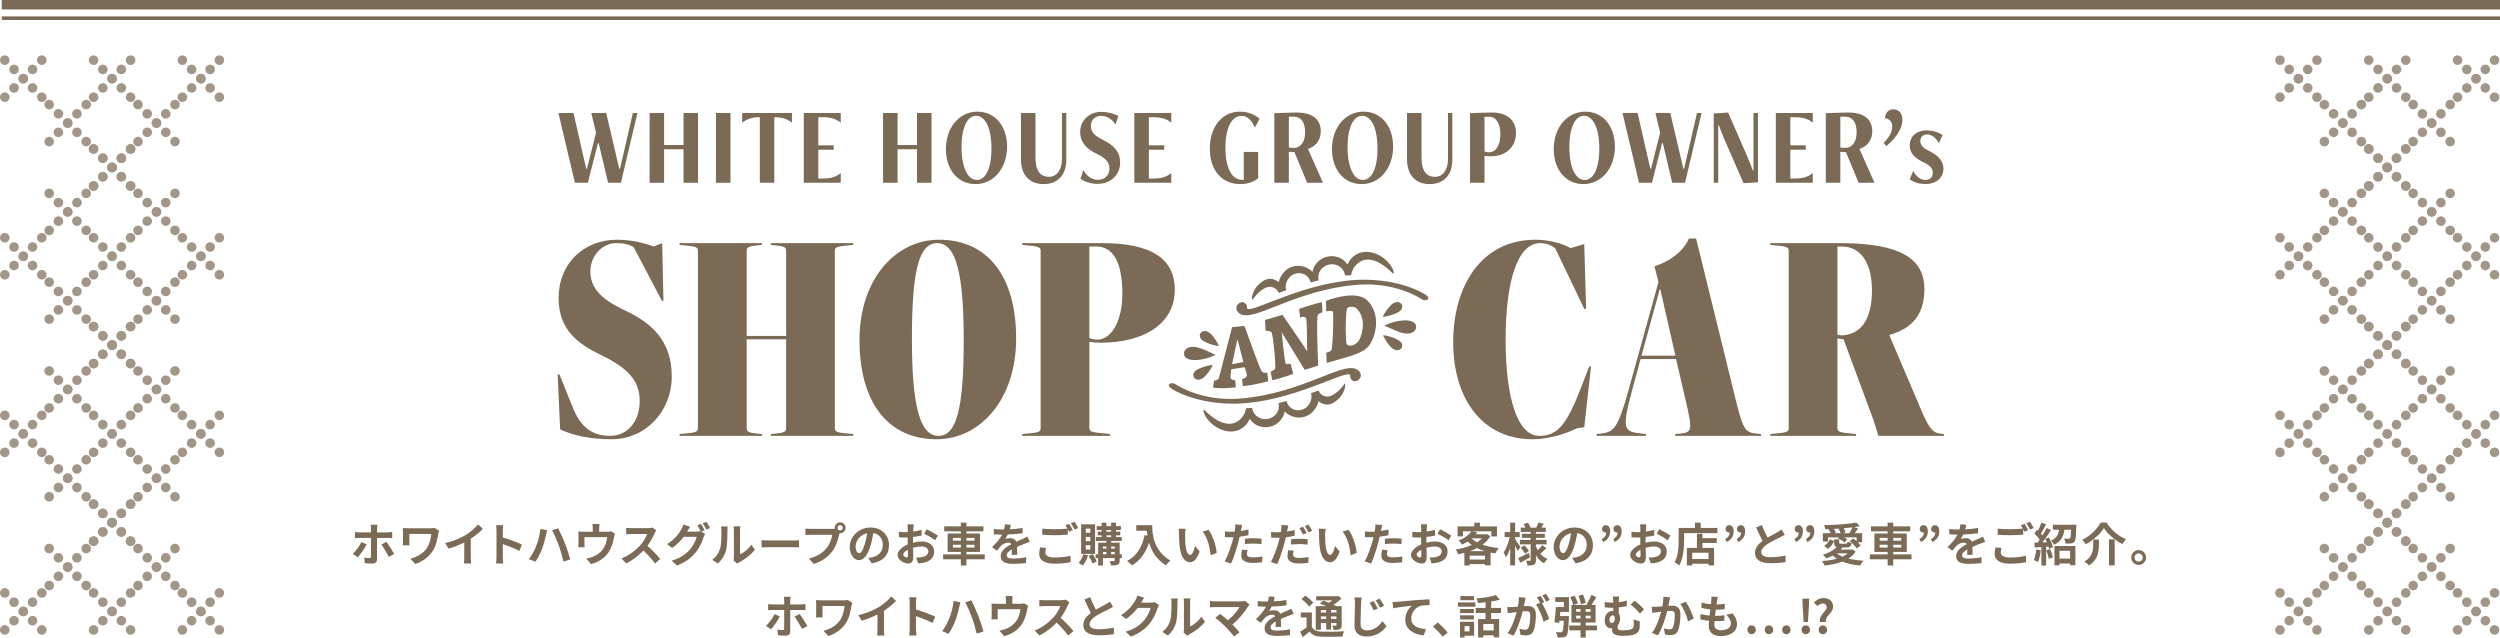 <?xml version="1.0" encoding="UTF-8"?><svg id="_レイヤー_2" xmlns="http://www.w3.org/2000/svg" width="269.228mm" height="68.656mm" viewBox="0 0 763.167 194.616"><defs><style>.cls-1{stroke-dasharray:0 3.993;}.cls-1,.cls-2,.cls-3,.cls-4,.cls-5,.cls-6{stroke-linecap:round;stroke-linejoin:round;stroke-width:2.922px;}.cls-1,.cls-2,.cls-3,.cls-4,.cls-5,.cls-6,.cls-7,.cls-8{fill:none;stroke:#7a6a56;}.cls-2{stroke-dasharray:0 3.993;}.cls-4{stroke-dasharray:0 3.993;}.cls-5{stroke-dasharray:0 3.993;}.cls-6{stroke-dasharray:0 3.993;}.cls-7{stroke-width:2.893px;}.cls-7,.cls-8{stroke-miterlimit:10;}.cls-9{opacity:.7;}.cls-8{stroke-width:1.085px;}.cls-10{fill:#7a6a56;}</style></defs><g id="_レイヤー_1-2"><path class="cls-10" d="M111.93,166.2c-.645,1.247-1.947,3.082-2.703,3.908l-1.527-1.036c.938-.883,2.059-2.424,2.633-3.614l1.598.742ZM115.096,164.212v6.513c0,.812-.477,1.317-1.471,1.317-.742,0-1.57-.042-2.27-.126l-.168-1.724c.588.112,1.205.154,1.555.154.363,0,.49-.14.504-.504.014-.519.014-4.959.014-5.617v-.014h-3.557c-.422,0-.953.014-1.346.056v-1.849c.42.042.91.098,1.346.098h3.557v-1.12c0-.364-.07-.98-.111-1.219h2.072c-.041.195-.125.868-.125,1.232v1.106h3.25c.406,0,1.008-.042,1.387-.098v1.835c-.436-.028-.98-.042-1.373-.042h-3.264ZM117.94,165.416c.713.896,1.834,2.662,2.395,3.685l-1.639.896c-.604-1.191-1.611-2.886-2.283-3.755l1.527-.826Z"/><path class="cls-10" d="M134.039,162.012c-.084.21-.211.742-.252.938-.252,1.471-.574,3.502-1.668,5.196-1.162,1.835-3.066,3.236-5.309,4.021l-1.568-1.597c1.891-.463,4.049-1.625,5.154-3.376.701-1.135,1.135-2.689,1.275-4.202h-6.725v2.339c0,.21,0,.7.057,1.148h-2.059c.041-.434.07-.784.07-1.148v-2.955c0-.379-.029-.799-.07-1.177.447.027,1.064.056,1.709.056h6.695c.477,0,.967-.028,1.33-.098l1.359.854Z"/><path class="cls-10" d="M143.713,170.178c0,.616.027,1.485.125,1.835h-2.213c.057-.336.098-1.219.098-1.835v-4.595c-1.443.729-3.193,1.457-4.818,1.905l-1.008-1.709c2.451-.532,4.805-1.568,6.373-2.535,1.414-.883,2.871-2.129,3.656-3.166l1.498,1.359c-1.064,1.064-2.324,2.114-3.711,3.011v5.729Z"/><path class="cls-10" d="M158.541,168.175c-1.443-.757-3.545-1.569-5.057-2.087v3.964c0,.406.068,1.387.125,1.947h-2.186c.084-.547.141-1.387.141-1.947v-8.04c0-.505-.043-1.205-.141-1.695h2.186c-.057.49-.125,1.106-.125,1.695v2.059c1.877.547,4.566,1.541,5.854,2.171l-.797,1.934Z"/><path class="cls-10" d="M164.977,161.452l2.045.435c-.113.392-.281,1.078-.336,1.387-.197.994-.701,2.913-1.191,4.216-.504,1.358-1.33,2.956-2.059,4.006l-1.961-.826c.867-1.148,1.693-2.661,2.17-3.894.631-1.556,1.164-3.53,1.332-5.323ZM168.533,161.872l1.863-.603c.574,1.093,1.541,3.25,2.074,4.595.49,1.274,1.232,3.502,1.623,4.889l-2.072.673c-.393-1.653-.896-3.433-1.457-4.945-.531-1.471-1.443-3.529-2.031-4.608Z"/><path class="cls-10" d="M187.717,162.909c-.111.308-.225.84-.279,1.12-.238,1.345-.617,2.689-1.303,3.964-1.121,2.073-3.223,3.559-5.715,4.203l-1.457-1.682c.631-.111,1.4-.322,1.975-.546,1.162-.435,2.395-1.261,3.18-2.396.715-1.022,1.078-2.354,1.246-3.6h-6.947v2.045c0,.322.014.757.043,1.036h-1.934c.041-.35.07-.798.07-1.176v-2.424c0-.308-.014-.868-.07-1.204.49.056.896.069,1.428.069h2.998v-1.078c0-.393-.014-.687-.111-1.289h2.156c-.07.603-.098.896-.098,1.289v1.078h2.438c.588,0,.924-.069,1.162-.154l1.219.743Z"/><path class="cls-10" d="M200.33,161.9c-.111.154-.363.588-.49.868-.477,1.093-1.26,2.592-2.199,3.853,1.387,1.204,3.082,2.997,3.908,4.006l-1.596,1.387c-.91-1.261-2.213-2.689-3.531-3.964-1.484,1.568-3.348,3.025-5.266,3.936l-1.443-1.513c2.256-.854,4.426-2.549,5.744-4.02.924-1.051,1.777-2.438,2.086-3.433h-4.748c-.588,0-1.359.085-1.652.099v-1.989c.377.056,1.232.098,1.652.098h4.93c.617,0,1.178-.084,1.457-.182l1.148.854Z"/><path class="cls-10" d="M214.051,162.278l1.189.729c-.154.267-.35.658-.461.995-.379,1.26-1.178,3.123-2.451,4.678-1.332,1.64-3.012,2.914-5.646,3.965l-1.652-1.485c2.857-.854,4.412-2.073,5.645-3.474.953-1.079,1.766-2.773,1.99-3.811h-3.951c-.924,1.219-2.143,2.452-3.529,3.391l-1.568-1.177c2.465-1.485,3.684-3.292,4.369-4.497.225-.35.506-.994.631-1.471l2.059.673c-.336.49-.699,1.12-.867,1.429l-.043.07h2.816c.434,0,.91-.07,1.219-.169l.098.057c-.281-.561-.672-1.303-1.023-1.808l1.107-.448c.35.505.84,1.401,1.105,1.92l-1.035.434ZM215.633,159.295c.365.519.883,1.415,1.135,1.905l-1.121.476c-.279-.588-.729-1.4-1.119-1.933l1.105-.448Z"/><path class="cls-10" d="M217.432,170.879c1.232-.868,1.988-2.157,2.381-3.348.393-1.204.406-3.852.406-5.547,0-.561-.041-.938-.125-1.274h2.059c-.014.056-.098.687-.098,1.261,0,1.652-.043,4.608-.422,6.022-.42,1.583-1.287,2.956-2.492,4.021l-1.709-1.135ZM223.916,171.089c.057-.266.113-.658.113-1.036v-8.166c0-.631-.098-1.163-.113-1.205h2.088c-.014.042-.098.588-.098,1.219v7.326c1.135-.49,2.521-1.597,3.459-2.956l1.08,1.541c-1.164,1.513-3.18,3.025-4.75,3.824-.293.154-.434.28-.615.42l-1.164-.967Z"/><path class="cls-10" d="M232.483,164.912c.504.042,1.527.084,2.254.084h7.523c.645,0,1.273-.056,1.639-.084v2.199c-.336-.015-1.051-.07-1.639-.07h-7.523c-.797,0-1.736.028-2.254.07v-2.199Z"/><path class="cls-10" d="M254.02,161.452c.195,0,.49-.014.799-.056-.014-.084-.029-.169-.029-.267,0-.925.758-1.681,1.682-1.681.91,0,1.666.756,1.666,1.681,0,.91-.756,1.667-1.666,1.667-.057,0-.127,0-.182-.014l-.113.42c-.322,1.373-.924,3.544-2.1,5.099-1.262,1.681-3.125,3.067-5.631,3.866l-1.527-1.667c2.787-.658,4.355-1.863,5.49-3.292.924-1.162,1.457-2.745,1.652-3.95h-6.527c-.645,0-1.303.028-1.666.057v-1.976c.406.057,1.205.112,1.666.112h6.486ZM257.27,161.13c0-.448-.365-.812-.799-.812-.449,0-.812.364-.812.812,0,.435.363.799.812.799.434,0,.799-.364.799-.799Z"/><path class="cls-10" d="M265.051,170.333c.531-.07.924-.141,1.289-.225,1.779-.42,3.15-1.694,3.15-3.712,0-1.919-1.035-3.348-2.898-3.67-.197,1.177-.434,2.466-.826,3.769-.826,2.801-2.031,4.51-3.545,4.51-1.525,0-2.828-1.694-2.828-4.034,0-3.193,2.787-5.938,6.387-5.938,3.432,0,5.604,2.395,5.604,5.421,0,2.913-1.793,4.986-5.295,5.519l-1.037-1.639ZM263.973,166.13c.322-1.022.574-2.214.742-3.362-2.297.477-3.516,2.493-3.516,4.021,0,1.4.561,2.087,1.078,2.087.574,0,1.135-.868,1.695-2.745Z"/><path class="cls-10" d="M278.699,165.654c.939-.238,1.891-.364,2.662-.364,2.129,0,3.811,1.135,3.811,3.04,0,1.639-.855,2.871-3.055,3.418-.645.14-1.275.195-1.82.224l-.645-1.779c.631,0,1.219-.014,1.709-.098,1.121-.196,2.018-.771,2.018-1.779,0-.938-.842-1.484-2.047-1.484-.854,0-1.75.14-2.604.378.027,1.106.068,2.172.068,2.647,0,1.723-.629,2.171-1.525,2.171-1.359,0-3.279-1.162-3.279-2.633,0-1.219,1.416-2.466,3.111-3.208-.016-.322-.016-.645-.016-.967v-1.162c-.266.014-.518.028-.742.028-.629,0-1.33-.015-1.932-.07l-.029-1.681c.812.098,1.416.111,1.92.111.252,0,.518-.014.799-.027.014-.49.014-.896.014-1.135,0-.294-.057-.967-.098-1.219h1.904c-.027.252-.084.854-.111,1.204-.016.309-.029.645-.043.995.91-.126,1.82-.309,2.549-.519l.043,1.737c-.785.182-1.736.322-2.648.434-.014.421-.014.841-.014,1.247v.49ZM277.172,169.548c0-.351-.014-.98-.041-1.709-.855.434-1.414,1.008-1.414,1.498,0,.421.643.812,1.008.812.252,0,.447-.126.447-.602ZM282.889,161.564c1.064.518,2.674,1.429,3.402,1.946l-.84,1.43c-.658-.575-2.465-1.598-3.334-2.018l.771-1.358Z"/><path class="cls-10" d="M300.613,170.739h-5.588v1.891h-1.709v-1.891h-5.422v-1.499h5.422v-.756h-4.035v-5.617h4.035v-.673h-5.086v-1.513h5.086v-1.135h1.709v1.135h5.182v1.513h-5.182v.673h4.131v5.617h-4.131v.756h5.588v1.499ZM290.879,165.051h2.438v-.854h-2.438v.854ZM293.317,167.153v-.854h-2.438v.854h2.438ZM295.026,164.197v.854h2.451v-.854h-2.451ZM297.477,166.298h-2.451v.854h2.451v-.854Z"/><path class="cls-10" d="M308.844,169.38c.027-.406.041-1.051.055-1.653-1.021.561-1.582,1.106-1.582,1.793,0,.771.658.98,2.018.98,1.176,0,2.717-.154,3.936-.406l-.057,1.807c-.924.112-2.619.225-3.922.225-2.172,0-3.811-.519-3.811-2.312,0-1.765,1.682-2.886,3.264-3.698-.223-.35-.588-.476-.965-.476-.785,0-1.641.448-2.172.952-.42.42-.812.925-1.289,1.527l-1.484-1.107c1.457-1.345,2.438-2.577,3.053-3.81h-.168c-.561,0-1.582-.028-2.338-.098v-1.625c.699.111,1.736.153,2.436.153h.674c.168-.63.266-1.19.279-1.582l1.822.153c-.07.337-.17.812-.338,1.373,1.303-.07,2.705-.182,3.924-.406l-.016,1.625c-1.33.196-3.039.309-4.523.364-.225.49-.504.994-.799,1.4.365-.182,1.107-.28,1.568-.28.842,0,1.541.364,1.85,1.079.715-.336,1.303-.574,1.877-.826.533-.238,1.023-.477,1.527-.715l.699,1.611c-.447.111-1.176.392-1.652.588-.615.238-1.4.546-2.256.938.016.771.043,1.793.057,2.424h-1.666Z"/><path class="cls-10" d="M319.326,167.265c-.125.504-.223.938-.223,1.4,0,.883.826,1.526,2.828,1.526,1.877,0,3.643-.21,4.875-.546l.014,1.961c-1.203.28-2.871.463-4.818.463-3.18,0-4.762-1.065-4.762-2.97,0-.799.154-1.471.266-2.004l1.82.169ZM326.36,159.911c.35.519.854,1.401,1.121,1.919l-1.135.49c-.113-.224-.254-.49-.393-.771v1.667c-.967.07-2.689.168-4.006.168-1.457,0-2.662-.069-3.783-.153v-1.85c1.023.112,2.312.168,3.768.168,1.332,0,2.857-.084,3.924-.182-.197-.364-.406-.729-.604-1.009l1.107-.448ZM328.012,159.281c.379.518.896,1.414,1.135,1.904l-1.107.477c-.293-.588-.742-1.4-1.135-1.933l1.107-.448Z"/><path class="cls-10" d="M332.166,169.506c-.365,1.176-1.01,2.381-1.668,3.138-.279-.238-.883-.631-1.232-.812.631-.658,1.162-1.667,1.443-2.647l1.457.322ZM334.295,169.086h-4.26v-9.034h4.26v9.034ZM332.838,161.368h-1.387v1.288h1.387v-1.288ZM332.838,163.903h-1.387v1.303h1.387v-1.303ZM332.838,166.438h-1.387v1.317h1.387v-1.317ZM333.58,169.156c.463.7.98,1.639,1.205,2.255l-1.289.631c-.197-.645-.701-1.639-1.148-2.367l1.232-.519ZM342.447,170.361h-.645v.742c0,.7-.141,1.051-.604,1.274-.461.225-1.119.238-2.031.238-.055-.393-.252-.967-.434-1.331.547.015,1.148.015,1.316.015.184,0,.238-.057.238-.211v-.728h-3.6v2.269h-1.457v-2.269h-.756v-1.163h.756v-3.53h2.521v-.532h-3.207v-1.177h1.75v-.546h-1.189v-1.106h1.189v-.519h-1.512v-1.177h1.512v-1.064h1.457v1.064h1.43v-1.064h1.484v1.064h1.512v1.177h-1.512v.519h1.303v1.106h-1.303v.546h1.766v1.177h-3.236v.532h2.605v3.53h.645v1.163ZM336.69,166.831v.645h1.064v-.645h-1.064ZM336.69,169.198h1.064v-.7h-1.064v.7ZM337.754,162.306h1.43v-.519h-1.43v.519ZM337.754,163.959h1.43v-.546h-1.43v.546ZM339.197,166.831v.645h1.092v-.645h-1.092ZM340.289,169.198v-.7h-1.092v.7h1.092Z"/><path class="cls-10" d="M351.725,160.317c0,2.647.379,7.761,5.533,10.8-.363.294-1.051,1.022-1.344,1.457-2.9-1.751-4.385-4.398-5.156-6.906-1.051,3.138-2.73,5.463-5.168,6.92-.309-.35-1.094-1.036-1.527-1.358,2.914-1.471,4.58-4.175,5.352-7.858l.854.154c-.098-.532-.154-1.037-.195-1.513h-3.193v-1.695h4.846Z"/><path class="cls-10" d="M361.776,163.105c-.014.896,0,1.946.084,2.941.195,2.003.617,3.361,1.484,3.361.658,0,1.205-1.625,1.471-2.717l1.4,1.681c-.924,2.409-1.793,3.264-2.912,3.264-1.514,0-2.844-1.373-3.236-5.099-.127-1.275-.154-2.886-.154-3.74,0-.393-.014-.98-.098-1.4l2.129.027c-.098.49-.168,1.303-.168,1.682ZM371.412,168.805l-1.834.701c-.211-2.228-.953-5.491-2.467-7.2l1.766-.589c1.316,1.611,2.381,4.959,2.535,7.088Z"/><path class="cls-10" d="M381.112,163.384c-.826.183-1.766.337-2.689.448-.127.603-.266,1.219-.42,1.779-.504,1.947-1.443,4.791-2.199,6.415l-1.947-.644c.826-1.387,1.877-4.301,2.395-6.248.1-.364.197-.756.295-1.148-.322.015-.631.028-.91.028-.672,0-1.191-.028-1.682-.057l-.041-1.736c.713.084,1.176.112,1.75.112.406,0,.812-.015,1.232-.042.057-.309.098-.575.127-.799.07-.519.084-1.078.057-1.4l2.113.168c-.098.378-.223.994-.293,1.303l-.113.532c.785-.126,1.57-.28,2.326-.463v1.751ZM380.832,167.937c-.113.393-.197.854-.197,1.163,0,.602.35,1.05,1.836,1.05.924,0,1.891-.098,2.885-.279l-.07,1.778c-.783.099-1.723.196-2.828.196-2.34,0-3.531-.812-3.531-2.213,0-.631.127-1.303.238-1.85l1.668.154ZM380.02,164.449c.77-.069,1.764-.14,2.66-.14.785,0,1.625.042,2.438.126l-.041,1.667c-.688-.084-1.541-.168-2.383-.168-.965,0-1.807.042-2.674.154v-1.64Z"/><path class="cls-10" d="M395.209,163.539c-.826.196-1.766.351-2.689.463-.127.588-.266,1.204-.42,1.778-.504,1.947-1.443,4.776-2.199,6.416l-1.947-.645c.826-1.401,1.877-4.301,2.395-6.248.098-.378.211-.77.295-1.162-.322.014-.631.028-.91.028-.674,0-1.191-.028-1.682-.057l-.041-1.723c.713.084,1.176.098,1.75.098.406,0,.812-.014,1.232-.042.057-.294.098-.574.127-.784.07-.519.084-1.078.055-1.415l2.115.169c-.098.392-.223,1.008-.293,1.316l-.113.519c.785-.112,1.57-.267,2.326-.448v1.736ZM394.928,168.091c-.111.406-.195.854-.195,1.162,0,.603.35,1.065,1.836,1.065.924,0,1.891-.112,2.885-.28l-.07,1.778c-.785.099-1.723.196-2.83.196-2.338,0-3.529-.812-3.529-2.213,0-.645.127-1.316.238-1.85l1.666.141ZM394.115,164.618c.771-.084,1.766-.141,2.662-.141.785,0,1.625.028,2.438.112l-.043,1.681c-.686-.084-1.539-.182-2.381-.182-.967,0-1.807.056-2.676.153v-1.624ZM397.758,163.189c-.279-.575-.715-1.415-1.092-1.947l1.105-.463c.352.519.855,1.401,1.107,1.92l-1.121.49ZM399.426,160.149c.377.532.896,1.415,1.135,1.905l-1.107.476c-.295-.588-.742-1.4-1.135-1.933l1.107-.448Z"/><path class="cls-10" d="M404.518,163.105c-.014.896,0,1.946.084,2.941.195,2.003.617,3.361,1.484,3.361.658,0,1.205-1.625,1.471-2.717l1.4,1.681c-.924,2.409-1.793,3.264-2.912,3.264-1.514,0-2.844-1.373-3.236-5.099-.127-1.275-.154-2.886-.154-3.74,0-.393-.014-.98-.098-1.4l2.129.027c-.098.49-.168,1.303-.168,1.682ZM414.155,168.805l-1.834.701c-.211-2.228-.953-5.491-2.467-7.2l1.766-.589c1.316,1.611,2.381,4.959,2.535,7.088Z"/><path class="cls-10" d="M423.854,163.384c-.826.183-1.766.337-2.689.448-.127.603-.266,1.219-.42,1.779-.504,1.947-1.443,4.791-2.199,6.415l-1.947-.644c.826-1.387,1.877-4.301,2.395-6.248.1-.364.197-.756.295-1.148-.322.015-.631.028-.91.028-.672,0-1.191-.028-1.682-.057l-.041-1.736c.713.084,1.176.112,1.75.112.406,0,.812-.015,1.232-.042.057-.309.098-.575.127-.799.07-.519.084-1.078.057-1.4l2.113.168c-.098.378-.223.994-.293,1.303l-.113.532c.785-.126,1.57-.28,2.326-.463v1.751ZM423.574,167.937c-.113.393-.197.854-.197,1.163,0,.602.35,1.05,1.836,1.05.924,0,1.891-.098,2.885-.279l-.07,1.778c-.783.099-1.723.196-2.828.196-2.34,0-3.531-.812-3.531-2.213,0-.631.127-1.303.238-1.85l1.668.154ZM422.762,164.449c.77-.069,1.764-.14,2.66-.14.785,0,1.625.042,2.438.126l-.041,1.667c-.688-.084-1.541-.168-2.383-.168-.965,0-1.807.042-2.674.154v-1.64Z"/><path class="cls-10" d="M435.43,165.654c.939-.238,1.891-.364,2.662-.364,2.129,0,3.811,1.135,3.811,3.04,0,1.639-.855,2.871-3.055,3.418-.645.14-1.275.195-1.82.224l-.645-1.779c.631,0,1.219-.014,1.709-.098,1.121-.196,2.018-.771,2.018-1.779,0-.938-.842-1.484-2.047-1.484-.854,0-1.75.14-2.604.378.027,1.106.068,2.172.068,2.647,0,1.723-.629,2.171-1.525,2.171-1.359,0-3.279-1.162-3.279-2.633,0-1.219,1.416-2.466,3.111-3.208-.016-.322-.016-.645-.016-.967v-1.162c-.266.014-.518.028-.742.028-.629,0-1.33-.015-1.932-.07l-.029-1.681c.812.098,1.416.111,1.92.111.252,0,.518-.014.799-.027.014-.49.014-.896.014-1.135,0-.294-.057-.967-.098-1.219h1.904c-.027.252-.084.854-.111,1.204-.016.309-.029.645-.043.995.91-.126,1.82-.309,2.549-.519l.043,1.737c-.785.182-1.736.322-2.648.434-.014.421-.014.841-.014,1.247v.49ZM433.903,169.548c0-.351-.014-.98-.041-1.709-.855.434-1.414,1.008-1.414,1.498,0,.421.643.812,1.008.812.252,0,.447-.126.447-.602ZM439.619,161.564c1.064.518,2.674,1.429,3.402,1.946l-.84,1.43c-.658-.575-2.465-1.598-3.334-2.018l.771-1.358Z"/><path class="cls-10" d="M454.963,163.693c-.602,1.009-1.428,1.849-2.408,2.577,1.455.519,3.15.868,4.957,1.051-.35.393-.826,1.135-1.051,1.61-.49-.069-.965-.153-1.428-.237v3.894h-1.723v-.406h-4.664v.435h-1.625v-3.838c-.617.168-1.232.308-1.863.434-.141-.434-.49-1.12-.771-1.471,1.709-.266,3.432-.729,4.918-1.387-.449-.322-.869-.672-1.262-1.051-.518.337-1.078.645-1.709.938-.225-.392-.742-.98-1.105-1.232,1.947-.742,3.234-1.778,3.936-2.815h-2.578v1.555h-1.639v-3.067h5.113v-1.135h1.709v1.135h5.197v3.067h-1.709v-1.555h-5.855l1.555.309c-.141.196-.295.392-.449.588h3.055l.279-.07,1.121.673ZM453.311,170.809v-1.191h-4.664v1.191h4.664ZM453.281,168.246c-.854-.253-1.652-.574-2.395-.938-.686.35-1.414.672-2.172.938h4.566ZM449.248,164.393c.463.42,1.008.812,1.639,1.148.588-.364,1.121-.771,1.541-1.204h-3.109l-.07.056Z"/><path class="cls-10" d="M463.289,168.204c-.168-.406-.463-1.037-.771-1.64v6.038h-1.512v-5.239c-.365,1.078-.799,2.06-1.275,2.76-.154-.463-.49-1.093-.729-1.471.785-1.093,1.527-3.04,1.877-4.693h-1.555v-1.54h1.682v-2.886h1.512v2.886h1.402v1.54h-1.402v.617c.379.518,1.387,2.059,1.625,2.437l-.854,1.191ZM467.113,170.094c-.98.574-2.074,1.19-2.971,1.681l-.713-1.4c.826-.378,2.059-1.009,3.248-1.625l.436,1.345ZM472.057,167.321c-.588.603-1.303,1.274-1.848,1.723.588.687,1.33,1.233,2.186,1.583-.352.309-.812.925-1.051,1.345-1.023-.561-1.85-1.415-2.48-2.465v1.456c0,.757-.139,1.149-.588,1.401-.463.238-1.121.28-1.988.28-.057-.435-.238-1.079-.449-1.485.477.028,1.023.028,1.191.028s.225-.07.225-.238v-4.776h-3.293v-1.359h3.293v-.616h-2.648v-1.246h2.648v-.561h-3.027v-1.303h1.43c-.141-.364-.35-.757-.547-1.093l1.316-.448c.322.477.658,1.121.799,1.541h1.736c.211-.477.492-1.121.631-1.568l1.654.378c-.254.42-.506.84-.729,1.19h1.357v1.303h-3.012v.561h2.719v1.246h-2.719v.616h3.264v1.359h-3.264v.546c.154.435.352.841.574,1.232.49-.462,1.037-1.05,1.359-1.513l1.26.883ZM465.362,166.48c.52.505,1.107,1.219,1.387,1.695l-1.189.841c-.252-.49-.826-1.247-1.332-1.793l1.135-.743Z"/><path class="cls-10" d="M479.938,170.333c.531-.07.924-.141,1.289-.225,1.779-.42,3.15-1.694,3.15-3.712,0-1.919-1.035-3.348-2.898-3.67-.197,1.177-.434,2.466-.826,3.769-.826,2.801-2.031,4.51-3.545,4.51-1.525,0-2.828-1.694-2.828-4.034,0-3.193,2.787-5.938,6.387-5.938,3.432,0,5.604,2.395,5.604,5.421,0,2.913-1.793,4.986-5.295,5.519l-1.037-1.639ZM478.86,166.13c.322-1.022.574-2.214.742-3.362-2.297.477-3.516,2.493-3.516,4.021,0,1.4.561,2.087,1.078,2.087.574,0,1.135-.868,1.695-2.745Z"/><path class="cls-10" d="M488.949,164.561c.896-.504,1.346-1.078,1.359-2.003-.041.014-.098.014-.141.014-.602,0-1.119-.406-1.119-1.078,0-.715.461-1.177,1.119-1.177.883,0,1.359.7,1.359,1.905,0,1.442-.701,2.521-2.115,3.235l-.463-.896ZM492.451,164.561c.896-.504,1.346-1.078,1.359-2.003-.041.014-.098.014-.141.014-.602,0-1.119-.406-1.119-1.078,0-.715.461-1.177,1.119-1.177.883,0,1.359.7,1.359,1.905,0,1.442-.701,2.521-2.115,3.235l-.463-.896Z"/><path class="cls-10" d="M502.336,165.654c.939-.238,1.891-.364,2.662-.364,2.129,0,3.811,1.135,3.811,3.04,0,1.639-.855,2.871-3.055,3.418-.645.14-1.275.195-1.82.224l-.645-1.779c.631,0,1.219-.014,1.709-.098,1.121-.196,2.018-.771,2.018-1.779,0-.938-.842-1.484-2.047-1.484-.854,0-1.75.14-2.604.378.027,1.106.068,2.172.068,2.647,0,1.723-.629,2.171-1.525,2.171-1.359,0-3.279-1.162-3.279-2.633,0-1.219,1.416-2.466,3.111-3.208-.016-.322-.016-.645-.016-.967v-1.162c-.266.014-.518.028-.742.028-.629,0-1.33-.015-1.932-.07l-.029-1.681c.812.098,1.416.111,1.92.111.252,0,.518-.014.799-.027.014-.49.014-.896.014-1.135,0-.294-.057-.967-.098-1.219h1.904c-.027.252-.084.854-.111,1.204-.016.309-.029.645-.043.995.91-.126,1.82-.309,2.549-.519l.043,1.737c-.785.182-1.736.322-2.648.434-.014.421-.014.841-.014,1.247v.49ZM500.809,169.548c0-.351-.014-.98-.041-1.709-.855.434-1.414,1.008-1.414,1.498,0,.421.643.812,1.008.812.252,0,.447-.126.447-.602ZM506.526,161.564c1.064.518,2.674,1.429,3.402,1.946l-.84,1.43c-.658-.575-2.465-1.598-3.334-2.018l.771-1.358Z"/><path class="cls-10" d="M524.264,161.158v1.583h-10.154v1.946c0,2.256-.211,5.716-1.471,7.9-.309-.28-1.051-.756-1.443-.938,1.148-2.003,1.246-4.944,1.246-6.962v-3.529h4.988v-1.611h1.736v1.611h5.098ZM519.713,164.267h4.369v1.471h-4.369v1.527h3.543v5.337h-1.709v-.505h-4.973v.519h-1.625v-5.351h3.068v-4.314h1.695v1.316ZM521.547,168.736h-4.973v1.904h4.973v-1.904Z"/><path class="cls-10" d="M526.651,164.561c.896-.504,1.346-1.078,1.359-2.003-.041.014-.098.014-.141.014-.602,0-1.119-.406-1.119-1.078,0-.715.461-1.177,1.119-1.177.883,0,1.359.7,1.359,1.905,0,1.442-.701,2.521-2.115,3.235l-.463-.896ZM530.153,164.561c.896-.504,1.346-1.078,1.359-2.003-.041.014-.098.014-.141.014-.602,0-1.119-.406-1.119-1.078,0-.715.461-1.177,1.119-1.177.883,0,1.359.7,1.359,1.905,0,1.442-.701,2.521-2.115,3.235l-.463-.896Z"/><path class="cls-10" d="M544.828,163.245c-.42.252-.867.49-1.373.742-.867.435-2.605,1.247-3.865,2.06-1.162.756-1.934,1.555-1.934,2.521,0,.994.967,1.526,2.887,1.526,1.428,0,3.305-.224,4.537-.504l-.027,2.003c-1.176.196-2.648.336-4.455.336-2.76,0-4.846-.771-4.846-3.151,0-1.541.967-2.676,2.297-3.656-.645-1.19-1.316-2.661-1.947-4.132l1.752-.715c.531,1.442,1.176,2.773,1.736,3.838,1.135-.658,2.34-1.274,2.998-1.639.518-.309.924-.546,1.273-.841l.967,1.611Z"/><path class="cls-10" d="M547.778,164.561c.896-.504,1.346-1.078,1.359-2.003-.041.014-.098.014-.141.014-.602,0-1.119-.406-1.119-1.078,0-.715.461-1.177,1.119-1.177.883,0,1.359.7,1.359,1.905,0,1.442-.701,2.521-2.115,3.235l-.463-.896ZM551.28,164.561c.896-.504,1.346-1.078,1.359-2.003-.041.014-.098.014-.141.014-.602,0-1.119-.406-1.119-1.078,0-.715.461-1.177,1.119-1.177.883,0,1.359.7,1.359,1.905,0,1.442-.701,2.521-2.115,3.235l-.463-.896Z"/><path class="cls-10" d="M566.459,168.385c-.561.868-1.303,1.569-2.213,2.144,1.359.336,2.914.532,4.594.616-.336.364-.742,1.036-.951,1.484-2.059-.182-3.908-.56-5.477-1.19-1.598.616-3.461.994-5.395,1.205-.152-.379-.574-1.037-.854-1.373,1.639-.112,3.193-.336,4.553-.715-.463-.294-.883-.616-1.262-.98-.615.337-1.246.645-1.863.883-.266-.294-.811-.854-1.148-1.106,1.625-.49,3.236-1.317,4.244-2.34-.615-.168-.783-.588-.783-1.387v-.966h1.527v.966c0,.322.098.351.559.351h1.471c.352,0,.449-.084.492-.658.307.182.867.364,1.273.434-.154,1.079-.547,1.373-1.582,1.373h-1.289l.084.028c-.168.21-.35.42-.547.616h3.25l.281-.042,1.035.658ZM558.041,165.318h-1.582v-2.55h2.408c-.182-.392-.447-.84-.715-1.204l.154-.07c-.377.014-.756.028-1.135.028-.027-.351-.182-.896-.322-1.205,3.447-.07,7.508-.336,9.807-.798l1.105,1.106c-.561.111-1.148.21-1.793.308l1.262.393c-.352.504-.715,1.009-1.051,1.442h2.254v2.746h-1.344c.379.35.686.7.896,1.008l-1.191.896c-.406-.658-1.33-1.597-2.143-2.241l1.121-.784c.322.238.672.532,1.008.826v-1.176h-3.811c.379.195.715.42.953.616l-.84.924c-.42-.392-1.289-.896-1.99-1.204l.309-.336h-3.361v1.274ZM556.85,166.621c.799-.435,1.43-1.219,1.779-1.976l1.246.532c-.391.896-.965,1.793-1.877,2.382l-1.148-.938ZM561.879,162.768c-.125-.434-.379-.966-.645-1.4-.477.028-.953.056-1.428.084.266.378.518.812.602,1.135l-.42.182h1.891ZM560.688,168.918c.477.393,1.066.729,1.752,1.022.615-.294,1.148-.63,1.598-1.022h-3.35ZM564.541,162.768c.322-.49.713-1.219.967-1.778-.855.111-1.766.195-2.705.279.252.421.477.869.561,1.219l-.742.28h1.92Z"/><path class="cls-10" d="M583.526,170.739h-5.588v1.891h-1.709v-1.891h-5.422v-1.499h5.422v-.756h-4.035v-5.617h4.035v-.673h-5.086v-1.513h5.086v-1.135h1.709v1.135h5.182v1.513h-5.182v.673h4.131v5.617h-4.131v.756h5.588v1.499ZM573.791,165.051h2.438v-.854h-2.438v.854ZM576.229,167.153v-.854h-2.438v.854h2.438ZM577.938,164.197v.854h2.451v-.854h-2.451ZM580.389,166.298h-2.451v.854h2.451v-.854Z"/><path class="cls-10" d="M585.928,164.561c.896-.504,1.346-1.078,1.359-2.003-.041.014-.098.014-.141.014-.602,0-1.119-.406-1.119-1.078,0-.715.461-1.177,1.119-1.177.883,0,1.359.7,1.359,1.905,0,1.442-.701,2.521-2.115,3.235l-.463-.896ZM589.43,164.561c.896-.504,1.346-1.078,1.359-2.003-.041.014-.098.014-.141.014-.602,0-1.119-.406-1.119-1.078,0-.715.461-1.177,1.119-1.177.883,0,1.359.7,1.359,1.905,0,1.442-.701,2.521-2.115,3.235l-.463-.896Z"/><path class="cls-10" d="M600.506,169.38c.027-.406.041-1.051.055-1.653-1.021.561-1.582,1.106-1.582,1.793,0,.771.658.98,2.018.98,1.176,0,2.717-.154,3.936-.406l-.057,1.807c-.924.112-2.619.225-3.922.225-2.172,0-3.811-.519-3.811-2.312,0-1.765,1.682-2.886,3.264-3.698-.223-.35-.588-.476-.965-.476-.785,0-1.641.448-2.172.952-.42.42-.812.925-1.289,1.527l-1.484-1.107c1.457-1.345,2.438-2.577,3.053-3.81h-.168c-.561,0-1.582-.028-2.338-.098v-1.625c.699.111,1.736.153,2.438.153h.672c.168-.63.266-1.19.279-1.582l1.822.153c-.07.337-.17.812-.338,1.373,1.303-.07,2.705-.182,3.924-.406l-.016,1.625c-1.33.196-3.039.309-4.523.364-.225.49-.504.994-.799,1.4.365-.182,1.107-.28,1.568-.28.842,0,1.541.364,1.85,1.079.715-.336,1.303-.574,1.877-.826.533-.238,1.023-.477,1.527-.715l.699,1.611c-.447.111-1.176.392-1.652.588-.617.238-1.4.546-2.256.938.016.771.043,1.793.057,2.424h-1.666Z"/><path class="cls-10" d="M610.988,167.265c-.125.504-.223.938-.223,1.4,0,.883.826,1.526,2.828,1.526,1.877,0,3.643-.21,4.875-.546l.014,1.961c-1.203.28-2.871.463-4.818.463-3.18,0-4.762-1.065-4.762-2.97,0-.799.154-1.471.266-2.004l1.82.169ZM618.022,159.911c.35.519.854,1.401,1.119,1.919l-1.133.49c-.113-.224-.254-.49-.393-.771v1.667c-.967.07-2.689.168-4.006.168-1.457,0-2.662-.069-3.783-.153v-1.85c1.023.112,2.312.168,3.768.168,1.332,0,2.859-.084,3.924-.182-.197-.364-.406-.729-.604-1.009l1.107-.448ZM619.674,159.281c.379.518.896,1.414,1.135,1.904l-1.107.477c-.293-.588-.742-1.4-1.135-1.933l1.107-.448Z"/><path class="cls-10" d="M622.973,167.965c-.141,1.316-.434,2.717-.84,3.613-.295-.182-.91-.476-1.275-.602.406-.827.631-2.073.742-3.25l1.373.238ZM625.451,164.057c.533.952,1.08,2.171,1.234,2.97l-1.178.532c-.041-.21-.098-.448-.182-.715l-.715.057v5.729h-1.443v-5.631l-2.029.126-.141-1.442,1.008-.042c.211-.267.436-.574.658-.896-.406-.603-1.078-1.345-1.652-1.905l.799-1.135c.098.084.209.183.322.28.393-.771.783-1.695,1.021-2.438l1.443.532c-.504.953-1.064,2.045-1.568,2.815.168.196.336.379.477.561.475-.784.924-1.583,1.246-2.27l1.359.631c-.771,1.219-1.738,2.633-2.621,3.768l1.346-.056c-.154-.351-.322-.7-.49-1.009l1.105-.462ZM625.817,167.615c.35.799.715,1.821.869,2.521l-1.234.448c-.125-.7-.49-1.779-.811-2.605l1.176-.364ZM633.828,160.191s0,.406-.014.603c-.084,2.913-.182,4.118-.531,4.552-.295.364-.604.491-1.037.547-.379.056-1.037.056-1.709.042-.027-.49-.211-1.121-.477-1.541.588.056,1.148.056,1.414.056.197,0,.338-.027.449-.14.168-.21.252-.91.322-2.592h-2.045c-.281,1.947-.967,3.559-3.125,4.581-.182-.378-.629-.967-.98-1.247,1.738-.756,2.256-1.933,2.467-3.334h-1.893v-1.526h7.158ZM627.16,166.676h6.389v5.855h-1.611v-.532h-3.25v.588h-1.527v-5.911ZM628.688,168.147v2.382h3.25v-2.382h-3.25Z"/><path class="cls-10" d="M636.692,166.144c-.211-.406-.658-1.036-1.023-1.373,2.467-1.176,4.637-3.432,5.617-5.267h1.779c1.443,2.354,3.67,4.188,5.939,5.071-.42.434-.785,1.008-1.092,1.526-2.229-1.135-4.525-3.082-5.66-4.902-1.078,1.778-3.221,3.712-5.561,4.944ZM640.711,164.702v1.736c0,1.976-.293,4.455-3.025,6.178-.279-.364-.951-.925-1.387-1.19,2.451-1.457,2.689-3.433,2.689-5.029v-1.694h1.723ZM645.545,164.631v7.971h-1.738v-7.971h1.738Z"/><path class="cls-10" d="M655.117,170.192c0,1.247-1.008,2.27-2.27,2.27-1.232,0-2.254-1.022-2.254-2.27s1.021-2.269,2.254-2.269c1.262,0,2.27,1.022,2.27,2.269ZM654.11,170.192c0-.7-.561-1.261-1.262-1.261-.672,0-1.246.561-1.246,1.261s.574,1.247,1.246,1.247c.701,0,1.262-.546,1.262-1.247Z"/><path class="cls-10" d="M238.065,188.2c-.645,1.247-1.947,3.082-2.703,3.908l-1.527-1.036c.938-.883,2.059-2.424,2.633-3.614l1.598.742ZM241.231,186.212v6.513c0,.812-.477,1.317-1.471,1.317-.742,0-1.57-.042-2.27-.126l-.168-1.724c.588.112,1.205.154,1.555.154.363,0,.49-.14.504-.504.014-.519.014-4.959.014-5.617v-.014h-3.557c-.422,0-.953.014-1.346.056v-1.849c.42.042.91.098,1.346.098h3.557v-1.12c0-.364-.07-.98-.111-1.219h2.072c-.041.195-.125.868-.125,1.232v1.106h3.25c.406,0,1.008-.042,1.387-.098v1.835c-.436-.028-.98-.042-1.373-.042h-3.264ZM244.074,187.416c.713.896,1.834,2.662,2.395,3.685l-1.639.896c-.604-1.191-1.611-2.886-2.283-3.755l1.527-.826Z"/><path class="cls-10" d="M260.174,184.012c-.084.21-.211.742-.252.938-.252,1.471-.574,3.502-1.668,5.196-1.162,1.835-3.066,3.236-5.309,4.021l-1.568-1.597c1.891-.463,4.049-1.625,5.154-3.376.701-1.135,1.135-2.689,1.275-4.202h-6.725v2.339c0,.21,0,.7.057,1.148h-2.059c.041-.434.07-.784.07-1.148v-2.955c0-.379-.029-.799-.07-1.177.447.027,1.064.056,1.709.056h6.695c.477,0,.967-.028,1.33-.098l1.359.854Z"/><path class="cls-10" d="M269.848,192.178c0,.616.027,1.485.125,1.835h-2.213c.057-.336.098-1.219.098-1.835v-4.595c-1.443.729-3.193,1.457-4.818,1.905l-1.008-1.709c2.451-.532,4.805-1.568,6.373-2.535,1.414-.883,2.871-2.129,3.656-3.166l1.498,1.359c-1.064,1.064-2.324,2.114-3.711,3.011v5.729Z"/><path class="cls-10" d="M284.674,190.175c-1.443-.757-3.545-1.569-5.057-2.087v3.964c0,.406.068,1.387.125,1.947h-2.186c.084-.547.141-1.387.141-1.947v-8.04c0-.505-.043-1.205-.141-1.695h2.186c-.057.49-.125,1.106-.125,1.695v2.059c1.877.547,4.566,1.541,5.854,2.171l-.797,1.934Z"/><path class="cls-10" d="M291.112,183.452l2.045.435c-.113.392-.281,1.078-.336,1.387-.197.994-.701,2.913-1.191,4.216-.504,1.358-1.33,2.956-2.059,4.006l-1.961-.826c.867-1.148,1.693-2.661,2.17-3.894.631-1.556,1.162-3.53,1.332-5.323ZM294.668,183.872l1.863-.603c.574,1.093,1.541,3.25,2.074,4.595.49,1.274,1.232,3.502,1.623,4.889l-2.072.673c-.393-1.653-.896-3.433-1.457-4.945-.531-1.471-1.443-3.529-2.031-4.608Z"/><path class="cls-10" d="M313.85,184.909c-.111.308-.225.84-.279,1.12-.238,1.345-.617,2.689-1.303,3.964-1.121,2.073-3.223,3.559-5.715,4.203l-1.457-1.682c.631-.111,1.4-.322,1.975-.546,1.162-.435,2.395-1.261,3.18-2.396.715-1.022,1.078-2.354,1.246-3.6h-6.947v2.045c0,.322.014.757.043,1.036h-1.934c.041-.35.07-.798.07-1.176v-2.424c0-.308-.014-.868-.07-1.204.49.056.896.069,1.428.069h2.998v-1.078c0-.393-.014-.687-.111-1.289h2.156c-.07.603-.098.896-.098,1.289v1.078h2.438c.588,0,.924-.069,1.162-.154l1.219.743Z"/><path class="cls-10" d="M326.463,183.9c-.111.154-.363.588-.49.868-.477,1.093-1.26,2.592-2.199,3.853,1.387,1.204,3.082,2.997,3.908,4.006l-1.596,1.387c-.91-1.261-2.213-2.689-3.531-3.964-1.484,1.568-3.348,3.025-5.266,3.936l-1.443-1.513c2.256-.854,4.426-2.549,5.744-4.02.924-1.051,1.777-2.438,2.086-3.433h-4.748c-.588,0-1.359.085-1.652.099v-1.989c.377.056,1.232.098,1.652.098h4.93c.617,0,1.178-.084,1.457-.182l1.148.854Z"/><path class="cls-10" d="M339.778,185.245c-.42.252-.867.49-1.373.742-.867.435-2.605,1.247-3.865,2.06-1.162.756-1.934,1.555-1.934,2.521,0,.994.967,1.526,2.887,1.526,1.428,0,3.305-.224,4.537-.504l-.027,2.003c-1.176.196-2.648.336-4.455.336-2.76,0-4.846-.771-4.846-3.151,0-1.541.967-2.676,2.297-3.656-.645-1.19-1.316-2.661-1.947-4.132l1.752-.715c.531,1.442,1.176,2.773,1.736,3.838,1.135-.658,2.34-1.274,2.998-1.639.518-.309.924-.546,1.273-.841l.967,1.611Z"/><path class="cls-10" d="M353.822,184.684c-.154.267-.352.658-.463,1.009-.379,1.247-1.178,3.109-2.438,4.679-1.33,1.625-3.025,2.899-5.66,3.95l-1.652-1.485c2.871-.854,4.428-2.073,5.645-3.46.953-1.092,1.766-2.773,1.99-3.824h-3.936c-.939,1.219-2.158,2.452-3.531,3.391l-1.568-1.163c2.451-1.499,3.67-3.306,4.371-4.511.209-.35.504-.994.629-1.471l2.045.673c-.336.49-.686,1.12-.854,1.429l-.043.07h2.816c.434,0,.896-.07,1.219-.168l1.43.882Z"/><path class="cls-10" d="M354.822,192.879c1.232-.868,1.988-2.157,2.381-3.348.393-1.204.406-3.852.406-5.547,0-.561-.041-.938-.125-1.274h2.059c-.014.056-.098.687-.098,1.261,0,1.652-.043,4.608-.422,6.022-.42,1.583-1.287,2.956-2.492,4.021l-1.709-1.135ZM361.307,193.089c.057-.266.113-.658.113-1.036v-8.166c0-.631-.098-1.163-.113-1.205h2.088c-.014.042-.098.588-.098,1.219v7.326c1.135-.49,2.521-1.597,3.459-2.956l1.08,1.541c-1.164,1.513-3.18,3.025-4.75,3.824-.293.154-.434.28-.615.42l-1.164-.967Z"/><path class="cls-10" d="M381.459,184.572c-.197.225-.379.406-.477.589-1.008,1.639-2.801,3.88-4.777,5.477.799.799,1.625,1.709,2.172,2.367l-1.639,1.303c-.588-.784-1.766-2.087-2.676-3.025-.812-.826-2.24-2.087-3.082-2.689l1.484-1.19c.561.42,1.486,1.177,2.367,1.947,1.584-1.261,2.9-2.886,3.559-4.034h-7.41c-.561,0-1.316.069-1.611.098v-1.961c.365.056,1.135.126,1.611.126h7.775c.531,0,1.008-.056,1.303-.154l1.4,1.148Z"/><path class="cls-10" d="M389.393,191.38c.027-.406.041-1.051.055-1.653-1.021.561-1.582,1.106-1.582,1.793,0,.771.658.98,2.018.98,1.176,0,2.717-.154,3.936-.406l-.057,1.807c-.924.112-2.619.225-3.922.225-2.172,0-3.811-.519-3.811-2.312,0-1.765,1.682-2.886,3.264-3.698-.223-.35-.588-.476-.965-.476-.785,0-1.641.448-2.172.952-.42.42-.812.925-1.289,1.527l-1.484-1.107c1.457-1.345,2.438-2.577,3.053-3.81h-.168c-.561,0-1.582-.028-2.338-.098v-1.625c.699.111,1.736.153,2.438.153h.672c.168-.63.266-1.19.279-1.582l1.822.153c-.07.337-.17.812-.338,1.373,1.303-.07,2.705-.182,3.924-.406l-.016,1.625c-1.33.196-3.039.309-4.523.364-.225.49-.504.994-.799,1.4.365-.182,1.107-.28,1.568-.28.842,0,1.541.364,1.85,1.079.715-.336,1.303-.574,1.877-.826.533-.238,1.023-.477,1.527-.715l.699,1.611c-.447.111-1.176.392-1.652.588-.617.238-1.4.546-2.256.938.016.771.043,1.793.057,2.424h-1.666Z"/><path class="cls-10" d="M400.465,191.436c.547.938,1.514,1.331,2.943,1.387,1.666.07,4.986.028,6.904-.126-.195.392-.447,1.162-.518,1.625-1.723.084-4.693.111-6.402.042-1.68-.07-2.787-.477-3.627-1.555-.645.546-1.303,1.092-2.088,1.681l-.77-1.667c.602-.336,1.316-.799,1.961-1.274v-3.054h-1.779v-1.527h3.375v4.469ZM399.639,185.174c-.434-.672-1.484-1.639-2.338-2.283l1.148-1.064c.854.589,1.932,1.485,2.438,2.157l-1.248,1.19ZM403.225,192.249h-1.568v-7.214h3.139c-.631-.294-1.303-.574-1.877-.799l1.078-.896c.49.183,1.078.406,1.652.658.393-.224.77-.49,1.121-.742h-4.986v-1.261h6.428l.322-.084.996.799c-.701.658-1.584,1.33-2.494,1.891.309.154.602.294.84.435h1.695v5.771c0,.673-.125,1.022-.574,1.247-.447.238-1.051.238-1.891.238-.057-.406-.225-.953-.406-1.303.434.014.924.014,1.064.014.168-.014.211-.07.211-.21v-.645h-1.654v2.045h-1.484v-2.045h-1.611v2.102ZM403.225,186.239v.757h1.611v-.757h-1.611ZM404.836,188.943v-.785h-1.611v.785h1.611ZM407.975,186.239h-1.654v.757h1.654v-.757ZM407.975,188.943v-.785h-1.654v.785h1.654Z"/><path class="cls-10" d="M415.684,182.401c-.098.589-.168,1.303-.182,1.85-.07,1.498-.168,4.594-.168,6.317,0,1.4.84,1.862,1.904,1.862,2.299,0,3.754-1.316,4.75-2.829l1.26,1.541c-.896,1.33-2.857,3.165-6.023,3.165-2.27,0-3.74-.994-3.74-3.361,0-1.863.141-5.491.141-6.695,0-.659-.057-1.317-.182-1.863l2.24.014ZM420.602,185.749l-1.262.547c-.406-.896-.77-1.569-1.273-2.283l1.219-.519c.391.588,1.008,1.611,1.316,2.255ZM422.52,184.922l-1.219.588c-.447-.882-.826-1.526-1.344-2.227l1.205-.547c.406.561,1.049,1.556,1.357,2.186Z"/><path class="cls-10" d="M426.477,183.717c1.148-.111,3.445-.308,5.98-.532,1.43-.111,2.955-.195,3.922-.237l.014,1.793c-.742,0-1.932.014-2.674.182-1.668.448-2.928,2.241-2.928,3.88,0,2.283,2.143,3.096,4.482,3.222l-.645,1.919c-2.914-.195-5.66-1.765-5.66-4.762,0-2.004,1.121-3.572,2.045-4.272-1.189.126-4.117.434-5.729.784l-.168-1.905c.547-.014,1.078-.042,1.359-.07Z"/><path class="cls-10" d="M440.436,194.364c-.855-1.051-2.031-2.256-3.012-3.096l1.457-1.261c.994.812,2.338,2.199,3.053,3.067l-1.498,1.289Z"/><path class="cls-10" d="M445.069,183.9h5.322v1.316h-5.322v-1.316ZM449.998,194.055h-2.914v.547h-1.4v-4.777h4.314v4.23ZM449.928,187.15h-4.201v-1.247h4.201v1.247ZM445.727,187.85h4.201v1.261h-4.201v-1.261ZM449.942,183.227h-4.131v-1.261h4.131v1.261ZM447.084,191.142v1.597h1.5v-1.597h-1.5ZM455.196,187.135v1.85h2.451v5.575h-1.666v-.617h-3.18v.673h-1.584v-5.631h2.283v-1.85h-3.012v-1.555h3.012v-1.709c-.783.099-1.582.168-2.324.225-.057-.406-.268-1.037-.449-1.401,2.102-.182,4.455-.546,5.939-1.022l1.176,1.387c-.797.238-1.693.421-2.646.574v1.947h3.012v1.555h-3.012ZM455.981,190.484h-3.18v1.961h3.18v-1.961Z"/><path class="cls-10" d="M465.721,182.471c-.084.364-.168.798-.238,1.148-.084.42-.195.925-.293,1.429.461-.028.881-.056,1.162-.056,1.471,0,2.508.658,2.508,2.647,0,1.639-.197,3.852-.785,5.057-.463.967-1.219,1.274-2.283,1.274-.518,0-1.191-.084-1.652-.196l-.309-1.835c.533.154,1.346.294,1.709.294.463,0,.812-.14,1.037-.602.377-.771.561-2.424.561-3.796,0-1.107-.477-1.261-1.346-1.261-.225,0-.561.027-.953.056-.545,2.102-1.555,5.365-2.828,7.41l-1.809-.729c1.346-1.821,2.299-4.595,2.789-6.485-.49.056-.926.112-1.191.154-.393.042-1.107.14-1.541.21l-.154-1.877c.504.042.967.014,1.471,0,.436-.015,1.094-.057,1.793-.112.197-1.064.309-2.073.295-2.941l2.059.21ZM470.694,184.124c.812,1.275,1.85,3.614,2.256,4.833l-1.766.826c-.363-1.541-1.344-3.992-2.338-5.225l1.287-.546c-.279-.532-.629-1.205-.951-1.653l1.105-.462c.352.519.842,1.4,1.121,1.919l-.715.308ZM471.969,183.662c-.295-.588-.742-1.415-1.135-1.933l1.107-.463c.377.532.896,1.415,1.133,1.905l-1.105.49Z"/><path class="cls-10" d="M474.762,182.289h4.188v4.524h-2.646c-.043.421-.07.841-.113,1.247h2.76s-.014.42-.027.631c-.141,3.39-.295,4.804-.701,5.309-.309.364-.615.49-1.064.561-.377.056-1.021.056-1.695.042-.041-.519-.238-1.177-.504-1.64.604.057,1.178.057,1.457.057.225.014.35-.015.49-.168.225-.225.365-1.149.477-3.362h-1.33l-.084.673-1.457-.225c.195-1.219.363-3.109.447-4.622h2.424v-1.556h-2.619v-1.471ZM487.522,192.417h-3.445v2.199h-1.596v-2.199h-3.434v-1.471h3.434v-.911h-2.775v-5.364h.547c-.125-.658-.531-1.639-.953-2.354l1.332-.477c.461.715.896,1.667,1.037,2.34l-1.289.49h4.299l-.35-.196c.504-.742,1.162-1.961,1.5-2.886l1.484.729c-.477.799-1.01,1.667-1.471,2.354h1.232v5.364h-2.998v.911h3.445v1.471ZM481.149,186.771h1.332v-.854h-1.332v.854ZM482.481,188.789v-.854h-1.332v.854h1.332ZM482.592,184.488c-.084-.7-.393-1.793-.756-2.605l1.371-.392c.393.798.729,1.849.842,2.563l-1.457.434ZM485.561,185.917h-1.484v.854h1.484v-.854ZM485.561,187.934h-1.484v.854h1.484v-.854Z"/><path class="cls-10" d="M500.571,189.657c0,.784.014,1.051-.014,1.625-.084,1.247-.449,2.031-2.059,2.521-.617.196-2.074.294-3.012.294-3.223,0-3.363-1.022-3.363-1.989v-.294c-.068.014-.152.014-.223.014-1.01,0-2.045-.714-2.045-2.493,0-1.639,1.051-2.871,2.562-2.871h.057v-.925h-.281c-.602,0-1.357-.042-2.27-.126l-.098-1.639c.771.112,1.584.196,2.242.196h.406v-.112c0-.883-.043-1.345-.141-1.751h1.947c-.07.406-.127.896-.127,1.737.799-.112,1.625-.267,2.467-.49v1.681c-.812.182-1.682.308-2.467.392v1.793c.268.364.406.854.406,1.401,0,.882-.223,1.751-.742,2.367v.546c0,.589.154.896,1.793.896.701,0,1.598-.098,2.129-.252.715-.224,1.01-.672,1.01-1.4,0-.547-.014-1.064-.098-1.709l1.918.588ZM492.082,190.162c.631,0,.883-.673.883-1.457,0-.532-.266-.854-.658-.854-.547,0-.996.546-.996,1.358,0,.603.365.953.771.953ZM498.946,183.381c.869.547,2.312,1.905,2.941,2.647l-1.26,1.289c-.756-.925-2.059-2.199-2.857-2.773l1.176-1.163Z"/><path class="cls-10" d="M509.834,182.373c-.084.364-.182.799-.252,1.149-.07.42-.182.924-.279,1.429.463-.028.883-.057,1.162-.057,1.471,0,2.508.658,2.508,2.647,0,1.64-.195,3.853-.785,5.057-.461.967-1.232,1.275-2.283,1.275-.531,0-1.189-.084-1.652-.196l-.309-1.835c.533.154,1.332.294,1.695.294.463,0,.826-.14,1.037-.603.393-.771.574-2.423.574-3.796,0-1.106-.477-1.261-1.359-1.261-.225,0-.561.028-.953.057-.531,2.101-1.539,5.364-2.814,7.409l-1.82-.728c1.357-1.821,2.297-4.595,2.801-6.486-.49.057-.924.112-1.191.154-.393.042-1.105.141-1.541.21l-.154-1.877c.506.042.967.015,1.473,0,.434-.014,1.092-.056,1.793-.111.195-1.065.307-2.073.293-2.942l2.059.21ZM514.625,183.675c.84,1.191,2.004,3.839,2.424,5.155l-1.752.826c-.363-1.541-1.357-4.048-2.352-5.28l1.68-.701Z"/><path class="cls-10" d="M528.905,187.248c.924,1.177,1.346,2.157,1.346,3.334,0,2.087-1.877,3.6-4.918,3.6-2.186,0-3.725-.952-3.725-3.264,0-.336.041-.826.098-1.4-1.01-.099-1.92-.252-2.662-.463l.098-1.681c.896.309,1.836.463,2.732.547.084-.617.154-1.261.238-1.892-.967-.098-1.947-.266-2.76-.49l.098-1.61c.799.266,1.836.434,2.844.518.057-.42.084-.798.111-1.106.029-.378.057-.771.029-1.232l1.947.112c-.113.504-.184.868-.238,1.232-.043.238-.084.603-.154,1.051.994-.015,1.891-.07,2.549-.168l-.057,1.652c-.826.084-1.582.126-2.703.126-.084.616-.168,1.275-.238,1.892h.098c.855,0,1.879-.07,2.789-.168l-.043,1.652c-.783.07-1.596.126-2.451.126h-.561c-.027.406-.055.757-.055,1.009,0,1.135.699,1.765,2.072,1.765,1.934,0,2.998-.882,2.998-2.031,0-.938-.533-1.835-1.43-2.689l1.947-.42Z"/><path class="cls-10" d="M533.422,192.249c0-.757.545-1.345,1.287-1.345.729,0,1.275.588,1.275,1.345s-.547,1.345-1.275,1.345c-.742,0-1.287-.589-1.287-1.345ZM538.731,192.249c0-.757.547-1.345,1.273-1.345.744,0,1.289.588,1.289,1.345s-.545,1.345-1.289,1.345c-.727,0-1.273-.589-1.273-1.345ZM544.039,192.249c0-.757.547-1.345,1.275-1.345s1.287.588,1.287,1.345-.559,1.345-1.287,1.345-1.275-.589-1.275-1.345Z"/><path class="cls-10" d="M549.969,192.249c0-.757.547-1.345,1.275-1.345s1.289.588,1.289,1.345-.561,1.345-1.289,1.345-1.275-.589-1.275-1.345ZM550.278,184.699l-.07-1.947h2.074l-.07,1.947-.295,5.168h-1.344l-.295-5.168ZM557.604,185.371c0-.7-.463-1.148-1.191-1.148-.615,0-1.105.322-1.568.784l-1.135-1.036c.729-.827,1.736-1.401,2.955-1.401,1.682,0,2.914.869,2.914,2.662,0,1.988-2.438,2.661-2.227,4.636h-1.807c-.322-2.255,2.059-3.151,2.059-4.496ZM555.18,192.249c0-.757.547-1.345,1.275-1.345.742,0,1.289.588,1.289,1.345s-.547,1.345-1.289,1.345c-.729,0-1.275-.589-1.275-1.345Z"/><g class="cls-9"><line class="cls-3" x1="12.755" y1="29.663" x2="12.755" y2="29.663"/><line class="cls-5" x1="9.931" y1="26.839" x2="2.873" y2="19.781"/><line class="cls-3" x1="1.461" y1="18.369" x2="1.461" y2="18.369"/><line class="cls-3" x1="12.755" y1="18.369" x2="12.755" y2="18.369"/><line class="cls-5" x1="9.931" y1="21.192" x2="2.873" y2="28.251"/><line class="cls-3" x1="1.461" y1="29.663" x2="1.461" y2="29.663"/><line class="cls-3" x1="26.308" y1="43.216" x2="26.308" y2="43.216"/><line class="cls-5" x1="23.484" y1="40.392" x2="16.426" y2="33.334"/><line class="cls-3" x1="15.014" y1="31.922" x2="15.014" y2="31.922"/><line class="cls-3" x1="26.308" y1="31.922" x2="26.308" y2="31.922"/><line class="cls-5" x1="23.484" y1="34.745" x2="16.426" y2="41.804"/><line class="cls-3" x1="15.014" y1="43.216" x2="15.014" y2="43.216"/><line class="cls-3" x1="39.861" y1="56.769" x2="39.861" y2="56.769"/><line class="cls-6" x1="37.037" y1="53.945" x2="29.978" y2="46.886"/><line class="cls-3" x1="28.567" y1="45.475" x2="28.567" y2="45.475"/><line class="cls-3" x1="39.861" y1="45.475" x2="39.861" y2="45.475"/><line class="cls-6" x1="37.037" y1="48.298" x2="29.978" y2="55.357"/><line class="cls-3" x1="28.567" y1="56.769" x2="28.567" y2="56.769"/><line class="cls-3" x1="53.413" y1="70.322" x2="53.413" y2="70.322"/><line class="cls-5" x1="50.59" y1="67.498" x2="43.531" y2="60.439"/><line class="cls-3" x1="42.12" y1="59.027" x2="42.12" y2="59.027"/><line class="cls-3" x1="53.413" y1="59.027" x2="53.413" y2="59.027"/><line class="cls-5" x1="50.59" y1="61.851" x2="43.531" y2="68.91"/><line class="cls-3" x1="42.12" y1="70.322" x2="42.12" y2="70.322"/><line class="cls-3" x1="66.966" y1="83.874" x2="66.966" y2="83.874"/><line class="cls-5" x1="64.143" y1="81.051" x2="57.084" y2="73.992"/><line class="cls-3" x1="55.672" y1="72.58" x2="55.672" y2="72.58"/><line class="cls-3" x1="66.966" y1="72.58" x2="66.966" y2="72.58"/><line class="cls-5" x1="64.143" y1="75.404" x2="57.084" y2="82.463"/><line class="cls-3" x1="55.672" y1="83.874" x2="55.672" y2="83.874"/><line class="cls-3" x1="12.755" y1="72.58" x2="12.755" y2="72.58"/><line class="cls-5" x1="9.931" y1="75.404" x2="2.873" y2="82.463"/><line class="cls-3" x1="1.461" y1="83.874" x2="1.461" y2="83.874"/><line class="cls-3" x1="12.755" y1="83.874" x2="12.755" y2="83.874"/><line class="cls-5" x1="9.931" y1="81.051" x2="2.873" y2="73.992"/><line class="cls-3" x1="1.461" y1="72.58" x2="1.461" y2="72.58"/><line class="cls-3" x1="26.308" y1="59.027" x2="26.308" y2="59.027"/><line class="cls-4" x1="23.484" y1="61.851" x2="16.426" y2="68.91"/><line class="cls-3" x1="15.014" y1="70.322" x2="15.014" y2="70.322"/><line class="cls-3" x1="26.308" y1="70.322" x2="26.308" y2="70.322"/><line class="cls-4" x1="23.484" y1="67.498" x2="16.426" y2="60.439"/><line class="cls-3" x1="15.014" y1="59.027" x2="15.014" y2="59.027"/><line class="cls-3" x1="39.861" y1="45.475" x2="39.861" y2="45.475"/><line class="cls-6" x1="37.037" y1="48.298" x2="29.978" y2="55.357"/><line class="cls-3" x1="28.567" y1="56.769" x2="28.567" y2="56.769"/><line class="cls-3" x1="39.861" y1="56.769" x2="39.861" y2="56.769"/><line class="cls-6" x1="37.037" y1="53.945" x2="29.978" y2="46.886"/><line class="cls-3" x1="28.567" y1="45.475" x2="28.567" y2="45.475"/><line class="cls-3" x1="53.413" y1="31.922" x2="53.413" y2="31.922"/><line class="cls-1" x1="50.59" y1="34.745" x2="43.531" y2="41.804"/><line class="cls-3" x1="42.12" y1="43.216" x2="42.12" y2="43.216"/><line class="cls-3" x1="53.413" y1="43.216" x2="53.413" y2="43.216"/><line class="cls-1" x1="50.59" y1="40.392" x2="43.531" y2="33.334"/><line class="cls-3" x1="42.12" y1="31.922" x2="42.12" y2="31.922"/><line class="cls-3" x1="66.966" y1="18.369" x2="66.966" y2="18.369"/><line class="cls-5" x1="64.143" y1="21.192" x2="57.084" y2="28.251"/><line class="cls-3" x1="55.672" y1="29.663" x2="55.672" y2="29.663"/><line class="cls-3" x1="66.966" y1="29.663" x2="66.966" y2="29.663"/><line class="cls-5" x1="64.143" y1="26.839" x2="57.084" y2="19.781"/><line class="cls-3" x1="55.672" y1="18.369" x2="55.672" y2="18.369"/><line class="cls-3" x1="26.308" y1="97.427" x2="26.308" y2="97.427"/><line class="cls-5" x1="23.484" y1="94.604" x2="16.426" y2="87.545"/><line class="cls-3" x1="15.014" y1="86.133" x2="15.014" y2="86.133"/><line class="cls-3" x1="26.308" y1="86.133" x2="26.308" y2="86.133"/><line class="cls-5" x1="23.484" y1="88.957" x2="16.426" y2="96.015"/><line class="cls-3" x1="15.014" y1="97.427" x2="15.014" y2="97.427"/><line class="cls-3" x1="39.861" y1="110.98" x2="39.861" y2="110.98"/><line class="cls-6" x1="37.037" y1="108.157" x2="29.978" y2="101.098"/><line class="cls-3" x1="28.567" y1="99.686" x2="28.567" y2="99.686"/><line class="cls-3" x1="39.861" y1="99.686" x2="39.861" y2="99.686"/><line class="cls-6" x1="37.037" y1="102.51" x2="29.978" y2="109.568"/><line class="cls-3" x1="28.567" y1="110.98" x2="28.567" y2="110.98"/><line class="cls-3" x1="53.413" y1="124.533" x2="53.413" y2="124.533"/><line class="cls-5" x1="50.59" y1="121.709" x2="43.531" y2="114.651"/><line class="cls-3" x1="42.12" y1="113.239" x2="42.12" y2="113.239"/><line class="cls-3" x1="53.413" y1="113.239" x2="53.413" y2="113.239"/><line class="cls-5" x1="50.59" y1="116.062" x2="43.531" y2="123.121"/><line class="cls-3" x1="42.12" y1="124.533" x2="42.12" y2="124.533"/><line class="cls-3" x1="66.966" y1="138.086" x2="66.966" y2="138.086"/><line class="cls-4" x1="64.143" y1="135.262" x2="57.084" y2="128.203"/><line class="cls-3" x1="55.672" y1="126.792" x2="55.672" y2="126.792"/><line class="cls-3" x1="66.966" y1="126.792" x2="66.966" y2="126.792"/><line class="cls-4" x1="64.143" y1="129.615" x2="57.084" y2="136.674"/><line class="cls-3" x1="55.672" y1="138.086" x2="55.672" y2="138.086"/><line class="cls-3" x1="12.755" y1="126.792" x2="12.755" y2="126.792"/><line class="cls-4" x1="9.931" y1="129.615" x2="2.873" y2="136.674"/><line class="cls-3" x1="1.461" y1="138.086" x2="1.461" y2="138.086"/><line class="cls-3" x1="12.755" y1="138.086" x2="12.755" y2="138.086"/><line class="cls-4" x1="9.931" y1="135.262" x2="2.873" y2="128.203"/><line class="cls-3" x1="1.461" y1="126.792" x2="1.461" y2="126.792"/><line class="cls-3" x1="26.308" y1="113.239" x2="26.308" y2="113.239"/><line class="cls-4" x1="23.484" y1="116.062" x2="16.426" y2="123.121"/><line class="cls-3" x1="15.014" y1="124.533" x2="15.014" y2="124.533"/><line class="cls-3" x1="26.308" y1="124.533" x2="26.308" y2="124.533"/><line class="cls-4" x1="23.484" y1="121.709" x2="16.426" y2="114.651"/><line class="cls-3" x1="15.014" y1="113.239" x2="15.014" y2="113.239"/><line class="cls-3" x1="39.861" y1="99.686" x2="39.861" y2="99.686"/><line class="cls-6" x1="37.037" y1="102.51" x2="29.978" y2="109.568"/><line class="cls-3" x1="28.567" y1="110.98" x2="28.567" y2="110.98"/><line class="cls-3" x1="39.861" y1="110.98" x2="39.861" y2="110.98"/><line class="cls-6" x1="37.037" y1="108.157" x2="29.978" y2="101.098"/><line class="cls-3" x1="28.567" y1="99.686" x2="28.567" y2="99.686"/><line class="cls-3" x1="53.413" y1="86.133" x2="53.413" y2="86.133"/><line class="cls-1" x1="50.59" y1="88.957" x2="43.531" y2="96.015"/><line class="cls-3" x1="42.12" y1="97.427" x2="42.12" y2="97.427"/><line class="cls-3" x1="53.413" y1="97.427" x2="53.413" y2="97.427"/><line class="cls-1" x1="50.59" y1="94.604" x2="43.531" y2="87.545"/><line class="cls-3" x1="42.12" y1="86.133" x2="42.12" y2="86.133"/><line class="cls-3" x1="26.308" y1="151.639" x2="26.308" y2="151.639"/><line class="cls-5" x1="23.484" y1="148.815" x2="16.426" y2="141.756"/><line class="cls-3" x1="15.014" y1="140.345" x2="15.014" y2="140.345"/><line class="cls-3" x1="26.308" y1="140.345" x2="26.308" y2="140.345"/><line class="cls-5" x1="23.484" y1="143.168" x2="16.426" y2="150.227"/><line class="cls-3" x1="15.014" y1="151.639" x2="15.014" y2="151.639"/><line class="cls-3" x1="39.861" y1="165.191" x2="39.861" y2="165.191"/><line class="cls-2" x1="37.037" y1="162.368" x2="29.978" y2="155.309"/><line class="cls-3" x1="28.567" y1="153.897" x2="28.567" y2="153.897"/><line class="cls-3" x1="39.861" y1="153.897" x2="39.861" y2="153.897"/><line class="cls-2" x1="37.037" y1="156.721" x2="29.978" y2="163.78"/><line class="cls-3" x1="28.567" y1="165.191" x2="28.567" y2="165.191"/><line class="cls-3" x1="53.413" y1="178.744" x2="53.413" y2="178.744"/><line class="cls-5" x1="50.59" y1="175.921" x2="43.531" y2="168.862"/><line class="cls-3" x1="42.12" y1="167.45" x2="42.12" y2="167.45"/><line class="cls-3" x1="53.413" y1="167.45" x2="53.413" y2="167.45"/><line class="cls-5" x1="50.59" y1="170.274" x2="43.531" y2="177.333"/><line class="cls-3" x1="42.12" y1="178.744" x2="42.12" y2="178.744"/><line class="cls-3" x1="66.966" y1="192.297" x2="66.966" y2="192.297"/><line class="cls-4" x1="64.143" y1="189.474" x2="57.084" y2="182.415"/><line class="cls-3" x1="55.672" y1="181.003" x2="55.672" y2="181.003"/><line class="cls-3" x1="66.966" y1="181.003" x2="66.966" y2="181.003"/><line class="cls-4" x1="64.143" y1="183.827" x2="57.084" y2="190.885"/><line class="cls-3" x1="55.672" y1="192.297" x2="55.672" y2="192.297"/><line class="cls-3" x1="12.755" y1="181.003" x2="12.755" y2="181.003"/><line class="cls-4" x1="9.931" y1="183.827" x2="2.873" y2="190.885"/><line class="cls-3" x1="1.461" y1="192.297" x2="1.461" y2="192.297"/><line class="cls-3" x1="12.755" y1="192.297" x2="12.755" y2="192.297"/><line class="cls-4" x1="9.931" y1="189.474" x2="2.873" y2="182.415"/><line class="cls-3" x1="1.461" y1="181.003" x2="1.461" y2="181.003"/><line class="cls-3" x1="26.308" y1="167.45" x2="26.308" y2="167.45"/><line class="cls-4" x1="23.484" y1="170.274" x2="16.426" y2="177.333"/><line class="cls-3" x1="15.014" y1="178.744" x2="15.014" y2="178.744"/><line class="cls-3" x1="26.308" y1="178.744" x2="26.308" y2="178.744"/><line class="cls-4" x1="23.484" y1="175.921" x2="16.426" y2="168.862"/><line class="cls-3" x1="15.014" y1="167.45" x2="15.014" y2="167.45"/><line class="cls-3" x1="39.861" y1="153.897" x2="39.861" y2="153.897"/><line class="cls-2" x1="37.037" y1="156.721" x2="29.978" y2="163.78"/><line class="cls-3" x1="28.567" y1="165.191" x2="28.567" y2="165.191"/><line class="cls-3" x1="39.861" y1="165.191" x2="39.861" y2="165.191"/><line class="cls-2" x1="37.037" y1="162.368" x2="29.978" y2="155.309"/><line class="cls-3" x1="28.567" y1="153.897" x2="28.567" y2="153.897"/><line class="cls-3" x1="53.413" y1="140.345" x2="53.413" y2="140.345"/><line class="cls-1" x1="50.59" y1="143.168" x2="43.531" y2="150.227"/><line class="cls-3" x1="42.12" y1="151.639" x2="42.12" y2="151.639"/><line class="cls-3" x1="53.413" y1="151.639" x2="53.413" y2="151.639"/><line class="cls-1" x1="50.59" y1="148.815" x2="43.531" y2="141.756"/><line class="cls-3" x1="42.12" y1="140.345" x2="42.12" y2="140.345"/><line class="cls-3" x1="28.567" y1="72.58" x2="28.567" y2="72.58"/><line class="cls-2" x1="31.39" y1="75.404" x2="38.449" y2="82.463"/><line class="cls-3" x1="39.861" y1="83.874" x2="39.861" y2="83.874"/><line class="cls-3" x1="28.567" y1="83.874" x2="28.567" y2="83.874"/><line class="cls-2" x1="31.39" y1="81.051" x2="38.449" y2="73.992"/><line class="cls-3" x1="39.861" y1="72.58" x2="39.861" y2="72.58"/><line class="cls-3" x1="28.567" y1="126.792" x2="28.567" y2="126.792"/><line class="cls-6" x1="31.39" y1="129.615" x2="38.449" y2="136.674"/><line class="cls-3" x1="39.861" y1="138.086" x2="39.861" y2="138.086"/><line class="cls-3" x1="28.567" y1="138.086" x2="28.567" y2="138.086"/><line class="cls-6" x1="31.39" y1="135.262" x2="38.449" y2="128.203"/><line class="cls-3" x1="39.861" y1="126.792" x2="39.861" y2="126.792"/><line class="cls-3" x1="28.567" y1="181.003" x2="28.567" y2="181.003"/><line class="cls-6" x1="31.39" y1="183.827" x2="38.449" y2="190.885"/><line class="cls-3" x1="39.861" y1="192.297" x2="39.861" y2="192.297"/><line class="cls-3" x1="28.567" y1="192.297" x2="28.567" y2="192.297"/><line class="cls-6" x1="31.39" y1="189.474" x2="38.449" y2="182.415"/><line class="cls-3" x1="39.861" y1="181.003" x2="39.861" y2="181.003"/><line class="cls-3" x1="28.567" y1="18.369" x2="28.567" y2="18.369"/><line class="cls-2" x1="31.39" y1="21.192" x2="38.449" y2="28.251"/><line class="cls-3" x1="39.861" y1="29.663" x2="39.861" y2="29.663"/><line class="cls-3" x1="28.567" y1="29.663" x2="28.567" y2="29.663"/><line class="cls-2" x1="31.39" y1="26.839" x2="38.449" y2="19.781"/><line class="cls-3" x1="39.861" y1="18.369" x2="39.861" y2="18.369"/></g><g class="cls-9"><line class="cls-3" x1="707.293" y1="29.663" x2="707.293" y2="29.663"/><line class="cls-1" x1="704.469" y1="26.839" x2="697.411" y2="19.781"/><line class="cls-3" x1="695.999" y1="18.369" x2="695.999" y2="18.369"/><line class="cls-3" x1="707.293" y1="18.369" x2="707.293" y2="18.369"/><line class="cls-1" x1="704.469" y1="21.192" x2="697.411" y2="28.251"/><line class="cls-3" x1="695.999" y1="29.663" x2="695.999" y2="29.663"/><line class="cls-3" x1="720.846" y1="43.216" x2="720.846" y2="43.216"/><line class="cls-1" x1="718.022" y1="40.392" x2="710.963" y2="33.334"/><line class="cls-3" x1="709.552" y1="31.922" x2="709.552" y2="31.922"/><line class="cls-3" x1="720.846" y1="31.922" x2="720.846" y2="31.922"/><line class="cls-1" x1="718.022" y1="34.745" x2="710.963" y2="41.804"/><line class="cls-3" x1="709.552" y1="43.216" x2="709.552" y2="43.216"/><line class="cls-3" x1="734.399" y1="56.769" x2="734.399" y2="56.769"/><line class="cls-4" x1="731.575" y1="53.945" x2="724.516" y2="46.886"/><line class="cls-3" x1="723.104" y1="45.475" x2="723.104" y2="45.475"/><line class="cls-3" x1="734.399" y1="45.475" x2="734.399" y2="45.475"/><line class="cls-4" x1="731.575" y1="48.298" x2="724.516" y2="55.357"/><line class="cls-3" x1="723.104" y1="56.769" x2="723.104" y2="56.769"/><line class="cls-3" x1="747.951" y1="70.322" x2="747.951" y2="70.322"/><line class="cls-4" x1="745.128" y1="67.498" x2="738.069" y2="60.439"/><line class="cls-3" x1="736.657" y1="59.027" x2="736.657" y2="59.027"/><line class="cls-3" x1="747.951" y1="59.027" x2="747.951" y2="59.027"/><line class="cls-4" x1="745.128" y1="61.851" x2="738.069" y2="68.91"/><line class="cls-3" x1="736.657" y1="70.322" x2="736.657" y2="70.322"/><line class="cls-3" x1="761.504" y1="83.874" x2="761.504" y2="83.874"/><line class="cls-1" x1="758.681" y1="81.051" x2="751.622" y2="73.992"/><line class="cls-3" x1="750.21" y1="72.58" x2="750.21" y2="72.58"/><line class="cls-3" x1="761.504" y1="72.58" x2="761.504" y2="72.58"/><line class="cls-1" x1="758.681" y1="75.404" x2="751.622" y2="82.463"/><line class="cls-3" x1="750.21" y1="83.874" x2="750.21" y2="83.874"/><line class="cls-3" x1="707.293" y1="72.58" x2="707.293" y2="72.58"/><line class="cls-1" x1="704.469" y1="75.404" x2="697.411" y2="82.463"/><line class="cls-3" x1="695.999" y1="83.874" x2="695.999" y2="83.874"/><line class="cls-3" x1="707.293" y1="83.874" x2="707.293" y2="83.874"/><line class="cls-1" x1="704.469" y1="81.051" x2="697.411" y2="73.992"/><line class="cls-3" x1="695.999" y1="72.58" x2="695.999" y2="72.58"/><line class="cls-3" x1="720.846" y1="59.027" x2="720.846" y2="59.027"/><line class="cls-5" x1="718.022" y1="61.851" x2="710.963" y2="68.91"/><line class="cls-3" x1="709.552" y1="70.322" x2="709.552" y2="70.322"/><line class="cls-3" x1="720.846" y1="70.322" x2="720.846" y2="70.322"/><line class="cls-5" x1="718.022" y1="67.498" x2="710.963" y2="60.439"/><line class="cls-3" x1="709.552" y1="59.027" x2="709.552" y2="59.027"/><line class="cls-3" x1="734.399" y1="45.475" x2="734.399" y2="45.475"/><line class="cls-4" x1="731.575" y1="48.298" x2="724.516" y2="55.357"/><line class="cls-3" x1="723.104" y1="56.769" x2="723.104" y2="56.769"/><line class="cls-3" x1="734.399" y1="56.769" x2="734.399" y2="56.769"/><line class="cls-4" x1="731.575" y1="53.945" x2="724.516" y2="46.886"/><line class="cls-3" x1="723.104" y1="45.475" x2="723.104" y2="45.475"/><line class="cls-3" x1="747.951" y1="31.922" x2="747.951" y2="31.922"/><line class="cls-5" x1="745.128" y1="34.745" x2="738.069" y2="41.804"/><line class="cls-3" x1="736.657" y1="43.216" x2="736.657" y2="43.216"/><line class="cls-3" x1="747.951" y1="43.216" x2="747.951" y2="43.216"/><line class="cls-5" x1="745.128" y1="40.392" x2="738.069" y2="33.334"/><line class="cls-3" x1="736.657" y1="31.922" x2="736.657" y2="31.922"/><line class="cls-3" x1="761.504" y1="18.369" x2="761.504" y2="18.369"/><line class="cls-1" x1="758.681" y1="21.192" x2="751.622" y2="28.251"/><line class="cls-3" x1="750.21" y1="29.663" x2="750.21" y2="29.663"/><line class="cls-3" x1="761.504" y1="29.663" x2="761.504" y2="29.663"/><line class="cls-1" x1="758.681" y1="26.839" x2="751.622" y2="19.781"/><line class="cls-3" x1="750.21" y1="18.369" x2="750.21" y2="18.369"/><line class="cls-3" x1="720.846" y1="97.427" x2="720.846" y2="97.427"/><line class="cls-1" x1="718.022" y1="94.604" x2="710.963" y2="87.545"/><line class="cls-3" x1="709.552" y1="86.133" x2="709.552" y2="86.133"/><line class="cls-3" x1="720.846" y1="86.133" x2="720.846" y2="86.133"/><line class="cls-1" x1="718.022" y1="88.957" x2="710.963" y2="96.015"/><line class="cls-3" x1="709.552" y1="97.427" x2="709.552" y2="97.427"/><line class="cls-3" x1="734.399" y1="110.98" x2="734.399" y2="110.98"/><line class="cls-4" x1="731.575" y1="108.157" x2="724.516" y2="101.098"/><line class="cls-3" x1="723.104" y1="99.686" x2="723.104" y2="99.686"/><line class="cls-3" x1="734.399" y1="99.686" x2="734.399" y2="99.686"/><line class="cls-4" x1="731.575" y1="102.51" x2="724.516" y2="109.568"/><line class="cls-3" x1="723.104" y1="110.98" x2="723.104" y2="110.98"/><line class="cls-3" x1="747.951" y1="124.533" x2="747.951" y2="124.533"/><line class="cls-4" x1="745.128" y1="121.709" x2="738.069" y2="114.651"/><line class="cls-3" x1="736.657" y1="113.239" x2="736.657" y2="113.239"/><line class="cls-3" x1="747.951" y1="113.239" x2="747.951" y2="113.239"/><line class="cls-4" x1="745.128" y1="116.062" x2="738.069" y2="123.121"/><line class="cls-3" x1="736.657" y1="124.533" x2="736.657" y2="124.533"/><line class="cls-3" x1="761.504" y1="138.086" x2="761.504" y2="138.086"/><line class="cls-5" x1="758.681" y1="135.262" x2="751.622" y2="128.203"/><line class="cls-3" x1="750.21" y1="126.792" x2="750.21" y2="126.792"/><line class="cls-3" x1="761.504" y1="126.792" x2="761.504" y2="126.792"/><line class="cls-5" x1="758.681" y1="129.615" x2="751.622" y2="136.674"/><line class="cls-3" x1="750.21" y1="138.086" x2="750.21" y2="138.086"/><line class="cls-3" x1="707.293" y1="126.792" x2="707.293" y2="126.792"/><line class="cls-5" x1="704.469" y1="129.615" x2="697.411" y2="136.674"/><line class="cls-3" x1="695.999" y1="138.086" x2="695.999" y2="138.086"/><line class="cls-3" x1="707.293" y1="138.086" x2="707.293" y2="138.086"/><line class="cls-5" x1="704.469" y1="135.262" x2="697.411" y2="128.203"/><line class="cls-3" x1="695.999" y1="126.792" x2="695.999" y2="126.792"/><line class="cls-3" x1="720.846" y1="113.239" x2="720.846" y2="113.239"/><line class="cls-5" x1="718.022" y1="116.062" x2="710.963" y2="123.121"/><line class="cls-3" x1="709.552" y1="124.533" x2="709.552" y2="124.533"/><line class="cls-3" x1="720.846" y1="124.533" x2="720.846" y2="124.533"/><line class="cls-5" x1="718.022" y1="121.709" x2="710.963" y2="114.651"/><line class="cls-3" x1="709.552" y1="113.239" x2="709.552" y2="113.239"/><line class="cls-3" x1="734.399" y1="99.686" x2="734.399" y2="99.686"/><line class="cls-4" x1="731.575" y1="102.51" x2="724.516" y2="109.568"/><line class="cls-3" x1="723.104" y1="110.98" x2="723.104" y2="110.98"/><line class="cls-3" x1="734.399" y1="110.98" x2="734.399" y2="110.98"/><line class="cls-4" x1="731.575" y1="108.157" x2="724.516" y2="101.098"/><line class="cls-3" x1="723.104" y1="99.686" x2="723.104" y2="99.686"/><line class="cls-3" x1="747.951" y1="86.133" x2="747.951" y2="86.133"/><line class="cls-5" x1="745.128" y1="88.957" x2="738.069" y2="96.015"/><line class="cls-3" x1="736.657" y1="97.427" x2="736.657" y2="97.427"/><line class="cls-3" x1="747.951" y1="97.427" x2="747.951" y2="97.427"/><line class="cls-5" x1="745.128" y1="94.604" x2="738.069" y2="87.545"/><line class="cls-3" x1="736.657" y1="86.133" x2="736.657" y2="86.133"/><line class="cls-3" x1="720.846" y1="151.639" x2="720.846" y2="151.639"/><line class="cls-1" x1="718.022" y1="148.815" x2="710.963" y2="141.756"/><line class="cls-3" x1="709.552" y1="140.345" x2="709.552" y2="140.345"/><line class="cls-3" x1="720.846" y1="140.345" x2="720.846" y2="140.345"/><line class="cls-1" x1="718.022" y1="143.168" x2="710.963" y2="150.227"/><line class="cls-3" x1="709.552" y1="151.639" x2="709.552" y2="151.639"/><line class="cls-3" x1="734.399" y1="165.191" x2="734.399" y2="165.191"/><line class="cls-5" x1="731.575" y1="162.368" x2="724.516" y2="155.309"/><line class="cls-3" x1="723.104" y1="153.897" x2="723.104" y2="153.897"/><line class="cls-3" x1="734.399" y1="153.897" x2="734.399" y2="153.897"/><line class="cls-5" x1="731.575" y1="156.721" x2="724.516" y2="163.78"/><line class="cls-3" x1="723.104" y1="165.191" x2="723.104" y2="165.191"/><line class="cls-3" x1="747.951" y1="178.744" x2="747.951" y2="178.744"/><line class="cls-4" x1="745.128" y1="175.921" x2="738.069" y2="168.862"/><line class="cls-3" x1="736.657" y1="167.45" x2="736.657" y2="167.45"/><line class="cls-3" x1="747.951" y1="167.45" x2="747.951" y2="167.45"/><line class="cls-4" x1="745.128" y1="170.274" x2="738.069" y2="177.333"/><line class="cls-3" x1="736.657" y1="178.744" x2="736.657" y2="178.744"/><line class="cls-3" x1="761.504" y1="192.297" x2="761.504" y2="192.297"/><line class="cls-5" x1="758.681" y1="189.474" x2="751.622" y2="182.415"/><line class="cls-3" x1="750.21" y1="181.003" x2="750.21" y2="181.003"/><line class="cls-3" x1="761.504" y1="181.003" x2="761.504" y2="181.003"/><line class="cls-5" x1="758.681" y1="183.827" x2="751.622" y2="190.885"/><line class="cls-3" x1="750.21" y1="192.297" x2="750.21" y2="192.297"/><line class="cls-3" x1="707.293" y1="181.003" x2="707.293" y2="181.003"/><line class="cls-5" x1="704.469" y1="183.827" x2="697.411" y2="190.885"/><line class="cls-3" x1="695.999" y1="192.297" x2="695.999" y2="192.297"/><line class="cls-3" x1="707.293" y1="192.297" x2="707.293" y2="192.297"/><line class="cls-5" x1="704.469" y1="189.474" x2="697.411" y2="182.415"/><line class="cls-3" x1="695.999" y1="181.003" x2="695.999" y2="181.003"/><line class="cls-3" x1="720.846" y1="167.45" x2="720.846" y2="167.45"/><line class="cls-5" x1="718.022" y1="170.274" x2="710.963" y2="177.333"/><line class="cls-3" x1="709.552" y1="178.744" x2="709.552" y2="178.744"/><line class="cls-3" x1="720.846" y1="178.744" x2="720.846" y2="178.744"/><line class="cls-5" x1="718.022" y1="175.921" x2="710.963" y2="168.862"/><line class="cls-3" x1="709.552" y1="167.45" x2="709.552" y2="167.45"/><line class="cls-3" x1="734.399" y1="153.897" x2="734.399" y2="153.897"/><line class="cls-5" x1="731.575" y1="156.721" x2="724.516" y2="163.78"/><line class="cls-3" x1="723.104" y1="165.191" x2="723.104" y2="165.191"/><line class="cls-3" x1="734.399" y1="165.191" x2="734.399" y2="165.191"/><line class="cls-5" x1="731.575" y1="162.368" x2="724.516" y2="155.309"/><line class="cls-3" x1="723.104" y1="153.897" x2="723.104" y2="153.897"/><line class="cls-3" x1="747.951" y1="140.345" x2="747.951" y2="140.345"/><line class="cls-5" x1="745.128" y1="143.168" x2="738.069" y2="150.227"/><line class="cls-3" x1="736.657" y1="151.639" x2="736.657" y2="151.639"/><line class="cls-3" x1="747.951" y1="151.639" x2="747.951" y2="151.639"/><line class="cls-5" x1="745.128" y1="148.815" x2="738.069" y2="141.756"/><line class="cls-3" x1="736.657" y1="140.345" x2="736.657" y2="140.345"/><line class="cls-3" x1="723.104" y1="72.58" x2="723.104" y2="72.58"/><line class="cls-5" x1="725.928" y1="75.404" x2="732.987" y2="82.463"/><line class="cls-3" x1="734.399" y1="83.874" x2="734.399" y2="83.874"/><line class="cls-3" x1="723.104" y1="83.874" x2="723.104" y2="83.874"/><line class="cls-5" x1="725.928" y1="81.051" x2="732.987" y2="73.992"/><line class="cls-3" x1="734.399" y1="72.58" x2="734.399" y2="72.58"/><line class="cls-3" x1="723.104" y1="126.792" x2="723.104" y2="126.792"/><line class="cls-4" x1="725.928" y1="129.615" x2="732.987" y2="136.674"/><line class="cls-3" x1="734.399" y1="138.086" x2="734.399" y2="138.086"/><line class="cls-3" x1="723.104" y1="138.086" x2="723.104" y2="138.086"/><line class="cls-4" x1="725.928" y1="135.262" x2="732.987" y2="128.203"/><line class="cls-3" x1="734.399" y1="126.792" x2="734.399" y2="126.792"/><line class="cls-3" x1="723.104" y1="181.003" x2="723.104" y2="181.003"/><line class="cls-4" x1="725.928" y1="183.827" x2="732.987" y2="190.885"/><line class="cls-3" x1="734.399" y1="192.297" x2="734.399" y2="192.297"/><line class="cls-3" x1="723.104" y1="192.297" x2="723.104" y2="192.297"/><line class="cls-4" x1="725.928" y1="189.474" x2="732.987" y2="182.415"/><line class="cls-3" x1="734.399" y1="181.003" x2="734.399" y2="181.003"/><line class="cls-3" x1="723.104" y1="18.369" x2="723.104" y2="18.369"/><line class="cls-5" x1="725.928" y1="21.192" x2="732.987" y2="28.251"/><line class="cls-3" x1="734.399" y1="29.663" x2="734.399" y2="29.663"/><line class="cls-3" x1="723.104" y1="29.663" x2="723.104" y2="29.663"/><line class="cls-5" x1="725.928" y1="26.839" x2="732.987" y2="19.781"/><line class="cls-3" x1="734.399" y1="18.369" x2="734.399" y2="18.369"/></g><path class="cls-10" d="M170.234,114.321h.565l4.048,10.072c2.353,5.837,5.742,8.661,11.39,8.661,5.177,0,9.037-4.236,9.037-10.637,0-5.93-3.2-9.884-11.767-14.027-6.589-3.2-12.99-7.343-12.99-17.415,0-10.637,7.813-17.792,17.791-17.792,4.424,0,8.284.942,11.202,2.071l2.636-1.035.377,17.603h-.471l-8.566-16.285c-1.318-.941-3.012-1.318-5.46-1.318-3.954,0-7.813,3.671-7.813,8.661,0,6.777,6.213,9.79,11.673,12.426,6.777,3.389,13.179,8.566,13.179,19.58,0,10.826-8.096,19.204-18.356,19.204-6.59,0-11.955-1.224-15.72-3.012l-.754-16.756Z"/><path class="cls-10" d="M235.273,133.054l.094-.565,1.036-.093c3.2-.283,3.577-.659,3.577-1.789v-27.018h-12.049v27.018c0,1.129.376,1.506,3.577,1.789l1.036.093.093.565h-25.228l.094-.565,2.071-.188c3.201-.283,3.483-.659,3.483-1.694v-53.94c0-1.036-.282-1.412-3.483-1.694l-2.071-.189-.094-.564h25.228l-.093.564-1.036.094c-3.201.283-3.577.659-3.577,1.789v25.887h12.049v-25.887c0-1.129-.376-1.506-3.577-1.789l-1.036-.094-.094-.564h25.229l-.094.564-2.071.189c-3.201.282-3.483.658-3.483,1.694v53.94c0,1.035.282,1.412,3.483,1.694l2.071.188.094.565h-25.229Z"/><path class="cls-10" d="M262.375,103.778c0-18.45,10.92-30.594,24.287-30.594,14.685,0,23.534,10.92,23.534,30.218,0,18.451-10.92,30.688-24.287,30.688-14.685,0-23.534-11.014-23.534-30.312ZM294.193,103.778c0-20.239-2.353-29.558-8.096-29.558-5.554,0-7.719,8.283-7.719,29.182,0,20.239,2.353,29.653,8.096,29.653,5.554,0,7.719-8.378,7.719-29.276Z"/><path class="cls-10" d="M312.023,133.054l.094-.565,2.071-.188c3.201-.283,3.483-.659,3.483-1.694v-53.94c0-1.036-.282-1.412-3.483-1.694l-2.071-.189-.094-.564h24.475c14.591,0,22.122,4.518,22.122,14.214,0,10.261-9.131,16.191-22.781,16.191-1.13,0-2.354-.094-3.295-.282v26.17c0,1.035.283,1.412,3.483,1.694l2.824.282.093.565h-26.922ZM332.544,75.254v27.958c.565.189,1.412.471,2.354.471,4.424,0,7.719-5.742,7.719-14.026,0-9.413-2.73-14.403-7.908-14.403h-2.165Z"/><path class="cls-10" d="M412.711,116.016c-.901-.9-.328-1.31-.656-1.637-1.392-1.392-17.93,8.433-34.552,8.842-12.036.246-19.486-4.093-20.305-4.912-.491-.491-.491-.819-.246-1.064.327-.328,1.228-.41,1.801,0,4.421,2.783,11.462,5.076,19.814,4.421,19.978-1.637,32.342-12.363,36.272-8.433.655.655.819,1.801.082,2.538-.819.819-1.72.737-2.21.246ZM371.035,108.237c-.901.901-7.206,2.784-9.171.819-.49-.491-.655-1.637.082-2.374,2.293-2.292,7.205.983,9.089,1.556ZM364.648,115.443c-.573-.573-.409-1.556.164-2.129,1.064-1.064,5.076-2.129,5.403-1.801-.655,1.31-1.719,2.702-2.456,3.439-.9.9-2.21,1.392-3.111.491ZM372.1,105.536c-.328.327-4.258-.819-5.323-1.883-.573-.573-.737-1.556-.163-2.129.9-.901,2.21-.41,3.111.491.737.736,1.72,2.21,2.375,3.52ZM408.862,121.502c-1.801,1.801-3.766,2.947-6.386.983-.246,1.228-.901,2.374-1.884,3.356-2.21,2.211-5.976,2.211-8.433-.245-.163,1.146-.737,2.21-1.637,3.111-2.211,2.211-6.059,2.293-8.27.082-.246-.246-.491-.655-.736-.901-.328.655-.737,1.392-1.392,2.047-2.947,2.947-7.614,2.047-10.726-1.064-1.473-1.474-2.374-3.357-1.883-3.848,2.702,2.703,7.533,6.55,11.299,2.784.901-.901,1.392-2.047,1.556-3.193l1.883-.082c.082.901.491,1.638,1.147,2.293,1.556,1.556,4.257,1.474,5.813-.082,1.064-1.064,1.392-2.374,1.064-3.684l2.456-.655c.164.655.491,1.31.983,1.801,1.392,1.392,3.848,1.392,5.322-.082,1.228-1.228,1.556-2.866,1.147-4.094l2.293-.819c.163.327.409.737.655.983.983.983,2.866,1.719,5.813-1.228.491-.491,1.064-1.228,1.556-1.883.573.573-.409,3.193-1.637,4.422ZM372.1,115.36s-.082.246-.246.41c-.164.164-.737.41-1.228.41l-.327,2.129c2.62.491,6.959-.082,6.959-.082l-.163-2.129s-.819,0-1.228-.409c-.164-.164-.246-.246-.246-.573l.246-2.375,4.094-.655.655,2.129c.081.246,0,.655-.246.901-.246.245-.737.573-1.228.573l.246,2.21c4.013-.409,7.779-1.556,7.779-1.556l-.327-2.62s-.983.327-1.556-.246c-.901-.9-4.994-13.346-5.486-14.001l-3.685.409-4.012,15.475ZM376.111,111.185l1.637-7.696,1.801,7.042-3.439.655ZM380.123,92.599c.901.9.327,1.31.655,1.637,1.392,1.392,17.931-8.433,34.552-8.843,12.035-.246,19.486,4.094,20.305,4.913.491.491.491.819.246,1.064-.327.327-1.228.409-1.801,0-4.421-2.784-11.463-5.076-19.814-4.421-19.978,1.637-32.341,12.363-36.271,8.433-.655-.655-.819-1.801-.082-2.538.819-.819,1.719-.736,2.21-.245ZM383.972,87.114c1.801-1.801,3.766-2.948,6.386-.983.246-1.228.901-2.374,1.883-3.357,2.211-2.21,5.977-2.21,8.434.246.163-1.146.736-2.21,1.637-3.111,2.21-2.21,6.059-2.293,8.269-.082.246.246.491.655.737.9.327-.655.737-1.392,1.393-2.047,2.947-2.947,7.614-2.046,10.726,1.064,1.473,1.474,2.374,3.357,1.883,3.848-2.702-2.702-7.533-6.55-11.299-2.783-.901.9-1.392,2.046-1.556,3.193l-1.884.082c-.081-.9-.49-1.637-1.146-2.293-1.556-1.556-4.257-1.473-5.813.082-1.064,1.064-1.392,2.374-1.064,3.685l-2.457.655c-.163-.655-.49-1.31-.982-1.801-1.392-1.392-3.848-1.392-5.323.082-1.228,1.228-1.556,2.866-1.146,4.093l-2.293.819c-.163-.327-.409-.736-.655-.982-.983-.983-2.866-1.72-5.813,1.228-.491.491-1.065,1.228-1.556,1.884-.574-.574.409-3.194,1.637-4.421ZM388.393,116.097c2.538-.573,6.386-1.965,6.386-1.965l-.819-3.111s-1.146.327-1.474,0c-.327-.327-1.228-9.58-1.228-9.58l7.041,11.463c2.292-.655,4.093-1.31,4.093-1.31,0,0-.655-14.902-.082-15.475.737-.737,1.392-.737,1.392-.737l-.163-3.111c-.164-.163-7.042,1.965-6.96,2.047l.327,2.62s1.064-.573,1.72.082c.491.491.327,10.317.409,10.235.082-.082-7.532-11.136-7.532-11.136l-5.323,1.556.164,3.275s1.31,0,1.801.491c.491.491,1.473,10.808,1.064,11.217-.41.41-1.31.819-1.31.819l.491,2.62ZM404.768,91.862c3.439-1.31,9.826-2.947,12.691-.082,4.503,4.504,2.292,11.954,0,14.247-2.211,2.21-6.878,3.111-12.446,4.749l-.163-3.111s.9-.082,1.555-.737c.491-.491.737-11.545.491-11.79-.491-.491-2.046-.082-2.046-.082l-.082-3.193ZM414.511,104.39c.901-.901,3.111-6.714-.327-10.153-.983-.983-2.62-.491-2.866-.246-.655.655-.655,10.644-.163,11.135.655.655,2.046.574,3.356-.736ZM427.694,92.681c.573.573.409,1.556-.164,2.129-1.064,1.064-5.076,2.129-5.404,1.801.655-1.31,1.72-2.702,2.457-3.439.9-.901,2.21-1.392,3.111-.491ZM422.208,102.424c.327-.327,4.257.819,5.322,1.883.573.573.737,1.556.164,2.129-.901.901-2.211.41-3.111-.491-.737-.736-1.72-2.21-2.374-3.52ZM422.699,99.477c.9-.901,7.205-2.784,9.17-.819.491.491.655,1.637-.082,2.374-2.292,2.292-7.205-.983-9.088-1.556Z"/><path class="cls-10" d="M481.547,130.7c-3.012,1.412-8.19,3.39-13.744,3.39-15.438,0-24.193-12.52-24.193-29.653,0-17.321,8.755-31.254,25.04-31.254,4.425,0,8.19,1.13,10.826,2.542l4.142-1.224.565,19.768h-.565l-8.848-18.45c-1.13-.942-2.636-1.6-4.613-1.6-7.06,0-10.543,12.049-10.543,29.464,0,18.263,3.765,29.371,10.261,29.371,5.554,0,8.378-3.294,12.897-15.062l2.354-6.119h.564l-2.071,18.545-2.071.282Z"/><path class="cls-10" d="M511.359,133.054l.094-.565,1.13-.093c4.047-.377,4.047-1.036,2.259-9.037l-3.2-13.745h-10.826l-2.071,7.626c-3.86,14.12-3.389,14.497,2.729,15.156l.942.093.094.565h-15.156l.094-.565,1.036-.093c4.236-.471,5.365-1.507,8.754-13.65l9.037-32.665-1.224-4.801c4.142-1.224,8.66-4.236,10.544-8.472h2.165l12.426,50.551c1.976,7.907,2.729,8.754,6.307,9.037l1.036.093.093.565h-26.264ZM506.841,88.34h-.189l-5.554,20.239h10.355l-4.612-20.239Z"/><path class="cls-10" d="M573.423,133.054l-1.506-4.801-9.131-24.664-1.883-.282v27.205c0,1.035.283,1.412,2.919,1.694l2.729.282.094.565h-26.264l.094-.565,2.071-.188c3.201-.283,3.483-.659,3.483-1.694v-53.94c0-1.036-.282-1.412-3.483-1.694l-2.071-.189-.094-.564h21.275c18.074,0,25.793,4.518,25.793,14.026,0,7.437-3.389,11.955-10.731,14.027l8.754,20.521c3.107,7.437,4.142,9.319,6.966,9.602l.942.093.094.565h-20.051ZM560.903,75.254v26.923c.471.094,1.036.188,1.412.188,5.743-.282,9.131-4.801,9.131-13.744,0-8.472-3.483-13.273-9.037-13.367h-1.507Z"/><path class="cls-10" d="M185.624,55.79l-2.862-12.098h-.239l-3.067,12.098h-3.953l-5.044-21.299h4.601l3.885,17.005h.239l2.76-10.973-1.431-6.032h4.532l3.987,17.005h.238l3.919-17.005h1.397l-5.044,21.299h-3.919Z"/><path class="cls-10" d="M208.662,55.79v-10.223h-5.93v10.223h-4.43v-21.299h4.43v9.78h5.93v-9.78h4.43v21.299h-4.43Z"/><path class="cls-10" d="M218.555,55.79v-21.299h4.43v21.299h-4.43Z"/><path class="cls-10" d="M231.945,55.79v-20.004h-.307c-2.147,0-3.885.682-5.078,1.67v-2.965h15.199v2.965c-1.193-.988-2.931-1.67-5.078-1.67h-.307v20.004h-4.43Z"/><path class="cls-10" d="M245.371,55.79v-21.299h11.28v2.965c-1.193-.988-2.726-1.67-5.35-1.67h-1.499v8.588h4.703v1.329h-4.703v8.792h1.499c2.624,0,4.157-.682,5.35-1.67v2.965h-11.28Z"/><path class="cls-10" d="M279.931,55.79v-10.223h-5.93v10.223h-4.43v-21.299h4.43v9.78h5.93v-9.78h4.43v21.299h-4.43Z"/><path class="cls-10" d="M288.756,45.533c0-6.645,4.123-11.45,9.644-11.45,5.316,0,9.031,4.362,9.031,10.666,0,6.645-4.123,11.45-9.644,11.45-5.316,0-9.031-4.362-9.031-10.666ZM302.66,45.362c0-6.475-2.011-10.019-4.669-10.019-2.522,0-4.464,3.203-4.464,9.576,0,6.475,2.011,10.019,4.669,10.019,2.522,0,4.464-3.203,4.464-9.576Z"/><path class="cls-10" d="M324.174,34.492h1.329v14.279c0,4.941-2.897,7.429-6.918,7.429-3.987,0-6.918-2.42-6.918-7.633v-14.074h4.43v13.665c0,4.26,1.738,5.827,4.089,5.827,2.385,0,3.987-2.079,3.987-5.418v-14.074Z"/><path class="cls-10" d="M330.693,51.94c1.261,2.147,2.897,2.965,4.464,2.965,2.249,0,3.51-1.568,3.51-3.408,0-2.011-1.091-3.203-3.919-4.566-3.033-1.431-5.01-3.442-5.01-6.713s2.59-6.066,6.441-6.066c1.84,0,3.919.511,5.18,1.261l-.818,2.658c-.954-1.636-2.556-2.692-4.464-2.692-1.772,0-3.067,1.329-3.067,2.965,0,2.011,1.09,3.067,3.578,4.294,3.51,1.738,5.35,3.715,5.35,7.054,0,3.544-2.76,6.441-6.884,6.441-1.704,0-3.783-.545-5.214-1.533l.852-2.658Z"/><path class="cls-10" d="M346.277,55.79v-21.299h11.28v2.965c-1.193-.988-2.726-1.67-5.35-1.67h-1.499v8.588h4.703v1.329h-4.703v8.792h1.499c2.624,0,4.157-.682,5.35-1.67v2.965h-11.28Z"/><path class="cls-10" d="M379.676,46.385h4.396v8.008c-1.465,1.227-3.374,1.806-5.452,1.806-5.691,0-9.303-4.294-9.303-10.803,0-6.543,3.578-11.314,9.269-11.314,2.215,0,4.226.75,5.93,2.147l-1.431,2.726c-1.056-2.386-2.317-3.578-4.055-3.578-2.999,0-4.941,3.442-4.941,9.78,0,6.134,1.942,9.746,5.112,9.746h.477v-8.519Z"/><path class="cls-10" d="M399.029,55.79l-3.885-9.371-1.704-.068v9.44h-4.43v-21.231c1.295-.068,5.418-.205,6.816-.205,5.112,0,7.361,2.317,7.361,5.691,0,2.522-1.261,4.532-3.919,5.418l4.601,10.326h-4.839ZM393.441,35.616v9.406c.409.068,1.022.136,1.499.136,2.011,0,3.476-1.772,3.476-4.737,0-3.101-1.227-4.805-3.544-4.805h-1.431Z"/><path class="cls-10" d="M406.601,45.533c0-6.645,4.123-11.45,9.644-11.45,5.316,0,9.031,4.362,9.031,10.666,0,6.645-4.124,11.45-9.644,11.45-5.316,0-9.031-4.362-9.031-10.666ZM420.505,45.362c0-6.475-2.011-10.019-4.669-10.019-2.522,0-4.464,3.203-4.464,9.576,0,6.475,2.01,10.019,4.669,10.019,2.522,0,4.464-3.203,4.464-9.576Z"/><path class="cls-10" d="M442.019,34.492h1.329v14.279c0,4.941-2.897,7.429-6.918,7.429-3.987,0-6.918-2.42-6.918-7.633v-14.074h4.43v13.665c0,4.26,1.738,5.827,4.089,5.827,2.386,0,3.987-2.079,3.987-5.418v-14.074Z"/><path class="cls-10" d="M448.743,55.79v-21.231c.886-.068,5.555-.205,6.781-.205,4.907,0,7.259,2.726,7.259,6.168,0,4.669-3.442,7.191-7.668,7.191-.613,0-1.363-.068-1.942-.136v8.213h-4.43ZM453.173,35.65v10.598c.477.17.954.239,1.363.239,2.113,0,3.476-2.113,3.476-5.453,0-3.203-1.227-5.384-3.34-5.384h-1.5Z"/><path class="cls-10" d="M474.305,45.533c0-6.645,4.123-11.45,9.644-11.45,5.316,0,9.031,4.362,9.031,10.666,0,6.645-4.123,11.45-9.644,11.45-5.316,0-9.031-4.362-9.031-10.666ZM488.209,45.362c0-6.475-2.011-10.019-4.669-10.019-2.522,0-4.464,3.203-4.464,9.576,0,6.475,2.011,10.019,4.669,10.019,2.522,0,4.464-3.203,4.464-9.576Z"/><path class="cls-10" d="M510.466,55.79l-2.863-12.098h-.239l-3.067,12.098h-3.953l-5.044-21.299h4.601l3.885,17.005h.239l2.76-10.973-1.431-6.032h4.532l3.987,17.005h.238l3.919-17.005h1.397l-5.043,21.299h-3.919Z"/><path class="cls-10" d="M532.244,55.927l-5.793-13.29c-.511-1.124-1.329-3.237-1.738-4.396h-.205v17.55h-1.363v-21.162l4.396-.273,5.793,13.29c.511,1.124,1.329,3.237,1.738,4.396h.205v-17.55h1.363v21.162l-4.396.273Z"/><path class="cls-10" d="M542.102,55.79v-21.299h11.28v2.965c-1.193-.988-2.726-1.67-5.35-1.67h-1.499v8.588h4.703v1.329h-4.703v8.792h1.499c2.624,0,4.158-.682,5.35-1.67v2.965h-11.28Z"/><path class="cls-10" d="M567.38,55.79l-3.885-9.371-1.704-.068v9.44h-4.43v-21.231c1.295-.068,5.418-.205,6.816-.205,5.112,0,7.361,2.317,7.361,5.691,0,2.522-1.261,4.532-3.919,5.418l4.6,10.326h-4.839ZM561.792,35.616v9.406c.409.068,1.022.136,1.499.136,2.011,0,3.476-1.772,3.476-4.737,0-3.101-1.227-4.805-3.544-4.805h-1.431Z"/><path class="cls-10" d="M575.017,43.624c1.908-1.977,2.624-3.442,2.624-5.078,0-1.329-.818-2.249-2.215-2.488,0-1.295.886-2.692,2.522-2.692,1.704,0,2.794,1.261,2.794,3.237,0,2.999-2.624,6.236-4.941,7.974l-.784-.954Z"/><path class="cls-10" d="M584.029,52.178c.818,1.67,2.317,2.76,3.646,2.76,1.465,0,2.351-.818,2.351-2.113,0-1.363-.818-2.351-2.76-3.238-2.965-1.363-4.294-3.067-4.294-5.214,0-2.488,1.772-4.566,5.214-4.566,1.738,0,3.749.613,4.805,1.431l-1.125,2.488c-.647-1.261-1.942-2.692-3.544-2.692-1.363,0-2.113.852-2.113,2.045,0,1.056.545,1.942,2.624,2.965,3.033,1.5,4.43,3.238,4.43,5.521,0,2.454-1.942,4.601-5.418,4.601-1.977,0-3.68-.511-4.873-1.431l1.056-2.556Z"/><line class="cls-8" x1=".539" y1="5.547" x2="763.167" y2="5.547"/><line class="cls-7" x1=".539" y1="1.446" x2="763.167" y2="1.446"/></g></svg>
